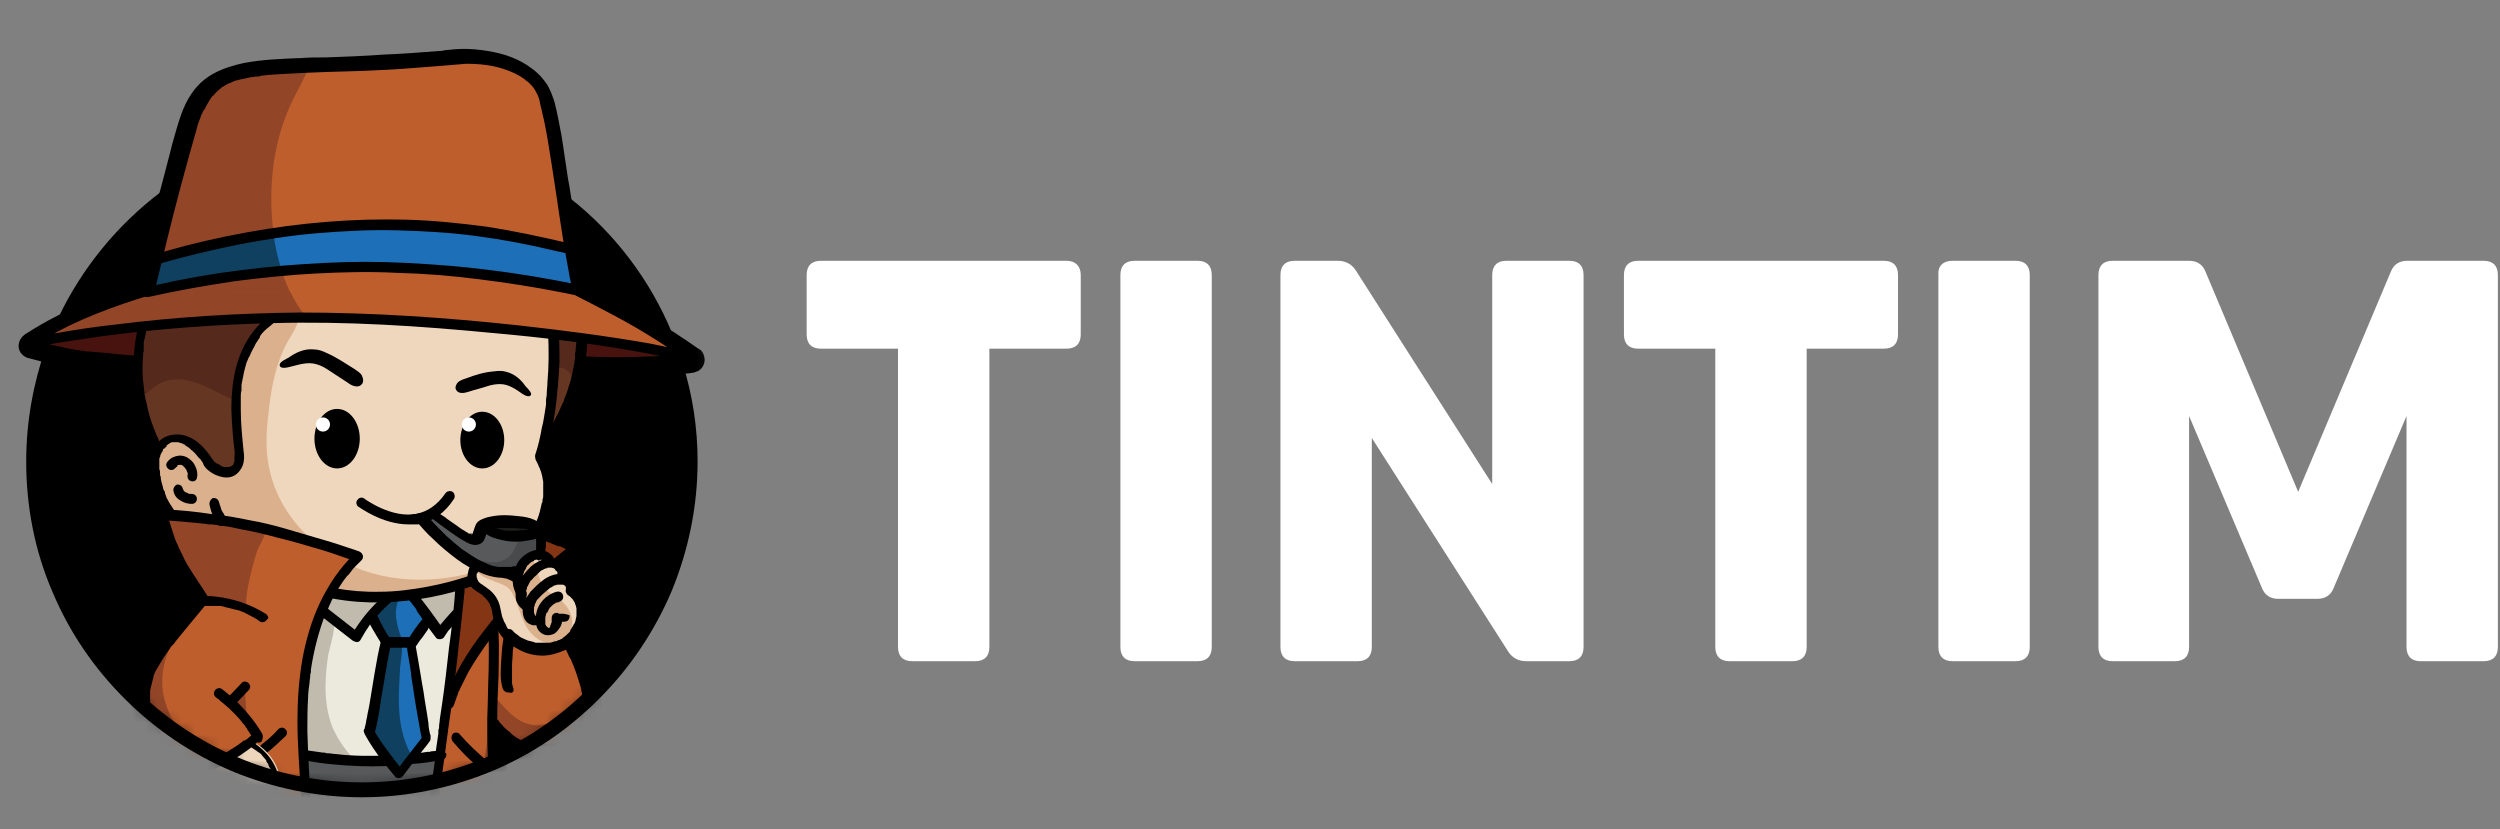 <svg width="199" height="66" viewBox="0 0 199 66" fill="none" xmlns="http://www.w3.org/2000/svg">
<rect x="0" y="0" width="199" height="66" fill="#808080" stroke="none"/>
<g clip-path="url(#clip0_1412_5)">
<path d="M54.901 37.604C55.38 23.188 44.09 11.112 29.684 10.632C15.277 10.152 3.209 21.449 2.73 35.865C2.25 50.281 13.54 62.357 27.946 62.837C42.353 63.317 54.421 52.019 54.901 37.604Z" fill="black"/>
<mask id="mask0_1412_5" style="mask-type:alpha" maskUnits="userSpaceOnUse" x="-1" y="0" width="58" height="63">
<path d="M54.908 36.723C54.908 51.164 43.239 62.841 28.807 62.841C14.375 62.841 2.706 51.164 2.706 36.723C2.706 34.523 -0.508 29.954 0.056 27.867C2.931 16.528 15.672 0 28.863 0C51.356 0 54.457 16.81 56.938 28.656C57.219 30.405 54.908 34.861 54.908 36.723Z" fill="white"/>
</mask>
<g mask="url(#mask0_1412_5)">
<path d="M37.32 80.892C36.53 80.892 35.628 80.779 34.614 80.61C33.937 80.498 33.261 80.328 32.528 80.103C31.682 79.82 31.006 79.482 30.498 79.031C29.878 78.467 29.427 77.733 29.314 76.944C29.258 76.379 29.258 75.815 29.371 75.195C29.202 74.913 29.089 74.631 29.033 74.292C28.92 73.841 28.92 73.39 28.863 72.939C28.863 72.826 28.863 72.713 28.863 72.544L28.694 70.231C28.638 70.231 28.525 70.231 28.469 70.231H28.413C28.356 70.231 28.243 70.231 28.187 70.231L27.962 72.939C27.962 72.995 27.962 73.108 27.962 73.164C27.905 73.615 27.905 74.123 27.736 74.574C27.68 74.744 27.623 74.913 27.511 75.026C27.68 75.928 27.68 76.662 27.454 77.338C27.229 78.128 26.665 78.749 25.876 79.256C25.199 79.708 24.41 79.933 23.846 80.103C23.113 80.272 22.381 80.441 21.648 80.61C20.858 80.723 20.182 80.836 19.505 80.836C19.393 80.836 19.28 80.836 19.167 80.836C18.209 80.779 17.42 80.667 16.743 80.385C15.728 79.99 15.052 79.256 14.883 78.354C14.77 77.79 14.826 77.282 15.108 76.774C15.334 76.379 15.672 76.041 15.898 75.815C16.292 75.477 16.743 75.138 17.138 74.8C17.307 74.631 17.532 74.518 17.701 74.349L18.885 73.39C18.885 73.221 18.885 73.051 18.829 72.826C18.829 72.431 18.773 72.036 18.773 71.585C18.491 71.585 18.209 71.528 17.983 71.528C16.518 71.415 15.108 71.077 13.812 70.626C13.586 70.569 13.361 70.4 13.191 70.174C13.079 70.005 13.079 69.836 13.079 69.667C13.079 69.61 13.079 69.498 13.079 69.441L14.206 61.882C13.135 61.036 12.346 60.19 11.669 59.287C11.049 58.441 10.373 57.031 10.429 55.395C10.486 54.097 11.049 52.744 12.008 51.333C12.628 50.487 13.248 49.697 13.924 48.908L14.094 48.682C14.319 48.4 14.601 48.118 14.826 47.836C14.657 47.61 14.488 47.328 14.375 47.103C13.924 46.426 13.417 45.692 13.022 44.846C12.515 43.831 12.12 42.703 11.782 41.349C11.782 41.292 11.782 41.236 11.782 41.179V41.123C11.782 40.841 11.839 40.615 12.008 40.446C11.895 40.221 11.782 39.995 11.669 39.769C11.444 39.205 11.275 38.585 11.219 37.964C11.162 37.287 11.162 36.723 11.331 36.159C11.331 36.103 11.388 36.046 11.388 35.99C11.106 35.482 10.88 34.862 10.711 34.297C10.316 33.056 10.035 31.703 9.978 30.292C9.978 30.123 9.978 29.954 9.978 29.785C9.922 29.785 9.809 29.785 9.753 29.785C8.851 29.728 8.062 29.615 7.272 29.503C6.201 29.39 5.356 29.221 4.566 29.051C3.608 28.882 2.875 28.656 2.199 28.487C1.691 28.318 1.353 27.81 1.522 27.246C1.579 27.02 1.748 26.795 1.973 26.626C2.762 26.118 3.608 25.61 4.623 25.103C6.652 24.087 8.738 23.241 10.88 22.564C11.331 20.759 11.782 18.898 12.29 16.867C12.741 15.231 13.135 13.708 13.53 12.185C13.586 11.959 13.643 11.733 13.699 11.508C13.924 10.718 14.15 9.872 14.432 9.082C14.883 7.841 15.503 6.938 16.292 6.318C17.081 5.697 18.096 5.303 19.393 5.021C20.858 4.738 22.381 4.682 23.79 4.626H23.903C24.579 4.569 25.312 4.569 25.988 4.569C27.511 4.513 29.033 4.456 30.555 4.344C32.02 4.287 33.486 4.174 34.895 4.062C35.065 4.062 35.177 4.062 35.346 4.005C35.854 3.949 36.418 3.892 36.925 3.892C37.545 3.892 38.165 3.949 38.842 4.062C40.251 4.287 41.379 4.738 42.281 5.415C42.844 5.81 43.239 6.262 43.577 6.769C43.803 7.164 43.972 7.615 44.141 8.123C44.366 9.026 44.535 9.928 44.705 10.831C44.874 11.959 45.043 13.087 45.212 14.215L45.325 14.836C45.719 17.318 46.114 19.913 46.565 22.451C46.734 22.564 46.959 22.62 47.129 22.733C47.354 22.846 47.636 22.959 47.861 23.128C50.511 24.482 53.104 26.005 55.585 27.754C55.641 27.754 55.641 27.81 55.697 27.81C55.867 27.923 55.979 28.092 56.036 28.318C56.205 28.769 55.979 29.333 55.528 29.559C55.528 29.559 55.528 29.559 55.472 29.559C55.359 29.615 55.246 29.672 55.134 29.672C55.021 29.672 54.852 29.728 54.739 29.728C54.683 29.728 54.626 29.728 54.57 29.728C54.119 29.785 53.724 29.841 53.217 29.898C52.541 29.954 51.808 30.01 51.131 30.01C50.398 30.067 49.666 30.067 48.989 30.067C48.764 30.067 48.594 30.067 48.369 30.067C47.918 30.067 47.41 30.067 46.959 30.01C46.734 30.969 46.452 31.872 46.057 32.774C45.607 33.846 44.986 34.862 44.197 35.877C44.141 36.046 44.141 36.215 44.084 36.385C44.141 36.498 44.197 36.667 44.31 36.779C44.986 38.303 44.93 40.221 44.254 41.969C44.986 42.251 45.663 42.533 46.227 42.872C46.565 43.041 46.734 43.38 46.734 43.774C46.734 44 46.678 44.339 46.283 44.62C46.227 44.677 46.114 44.733 46.114 44.733L46.057 44.79C45.945 44.903 45.776 45.015 45.663 45.072C45.719 45.185 45.776 45.354 45.832 45.467C46.17 45.749 46.396 46.087 46.508 46.482C46.847 46.764 47.072 47.159 47.241 47.61C47.58 48.513 47.523 49.641 47.016 50.6C46.903 50.882 46.734 51.108 46.508 51.39C46.79 52.01 47.016 52.574 47.241 53.251C47.467 53.928 47.636 54.549 47.749 55.113C47.918 55.903 47.918 56.58 47.805 57.2C47.58 58.554 46.678 59.739 45.381 60.359C44.648 60.697 43.803 60.923 43.013 60.923C42.45 60.923 41.886 60.81 41.322 60.641C40.984 60.528 40.646 60.359 40.307 60.133C40.307 60.641 40.364 61.149 40.42 61.656C40.42 61.826 40.477 61.995 40.477 62.164C40.477 62.277 40.477 62.333 40.533 62.446V62.615V62.672C40.589 63.067 40.646 63.349 40.702 63.687C40.815 64.364 40.984 65.041 41.153 65.662C41.266 66 41.379 66.282 41.491 66.621C41.548 66.79 41.604 66.903 41.66 67.072L41.717 67.128C41.717 67.185 41.773 67.185 41.773 67.241C41.83 67.297 41.83 67.41 41.886 67.467C42.168 68.087 42.506 68.651 42.844 69.159C43.013 69.441 43.07 69.723 42.957 70.005C42.844 70.344 42.562 70.569 42.281 70.682C41.717 70.851 41.209 71.02 40.702 71.133C39.856 71.359 38.954 71.472 38.053 71.585C38.053 72.205 38.053 72.826 37.996 73.503L40.533 75.59C40.589 75.646 40.646 75.646 40.646 75.703C40.871 75.872 41.097 76.097 41.322 76.323C41.66 76.718 41.886 77.169 41.999 77.564C42.055 78.072 41.999 78.636 41.717 79.087C41.322 79.82 40.589 80.328 39.575 80.61C38.842 80.779 38.165 80.892 37.32 80.892Z" fill="black"/>
<path d="M27.567 65.154C27.341 67.862 27.116 70.569 26.89 73.277C26.834 73.841 26.721 74.518 26.27 74.856C25.932 75.082 25.425 75.082 25.03 74.913C24.635 74.744 24.241 74.462 23.903 74.236C22.775 73.559 21.366 73.277 20.013 73.503C19.956 72.656 19.9 70.513 19.9 70.513C20.069 66.959 20.633 63.518 21.591 60.077C21.704 59.739 21.76 59.456 21.986 59.174C22.381 58.61 23.17 58.385 23.846 58.272C25.988 57.99 28.131 58.441 30.329 58.61C32.528 58.78 34.952 58.78 36.7 60.077C36.869 60.19 37.038 60.359 37.151 60.528C37.263 60.754 37.263 60.98 37.263 61.205C37.263 62.728 37.263 64.251 37.32 65.774C37.32 67.41 36.7 68.877 36.981 70.457C37.094 70.964 37.038 72.656 36.981 73.503C35.628 73.277 34.275 73.559 33.092 74.236C32.697 74.462 32.359 74.744 31.964 74.913C31.569 75.082 31.062 75.082 30.724 74.856C30.216 74.518 30.16 73.841 30.104 73.277C29.878 70.569 29.653 67.862 29.427 65.154C28.694 65.154 28.131 64.985 27.567 65.154Z" fill="#57595B"/>
<path d="M55.134 28.487C55.134 28.487 51.526 29.333 45.381 28.882C44.817 28.826 44.705 28.769 44.648 28.205C44.592 27.415 44.592 26.456 45.212 25.949C45.832 25.441 46.79 25.61 47.58 25.836C50.342 26.738 52.822 26.908 55.303 28.431C55.19 28.431 55.19 28.6 55.134 28.487Z" fill="#48130F"/>
<path d="M2.48 27.359C5.637 27.641 12.233 29.108 12.233 29.108C12.346 28.036 12.853 27.02 13.586 26.231C11.218 26.005 8.794 26.4 6.427 26.908C4.961 27.246 3.382 26.287 2.368 27.415C2.48 27.415 2.424 27.472 2.48 27.359Z" fill="#48130F"/>
<path d="M55.021 28.092C54.852 28.092 54.739 28.149 54.57 28.149H54.514C54.457 28.149 54.626 28.149 54.57 28.149C54.514 28.149 54.457 28.149 54.457 28.149C54.344 28.149 54.288 28.149 54.175 28.205C53.95 28.205 53.668 28.262 53.443 28.262C52.766 28.318 52.146 28.374 51.469 28.374C50.568 28.431 49.666 28.431 48.82 28.431C47.749 28.431 46.678 28.374 45.55 28.318C45.381 28.318 45.268 28.318 45.099 28.262C44.874 28.262 44.705 28.431 44.705 28.656C44.705 28.882 44.874 29.051 45.099 29.051C46.227 29.108 47.298 29.164 48.425 29.164C49.327 29.164 50.229 29.164 51.188 29.108C51.864 29.051 52.597 29.051 53.273 28.995C53.724 28.938 54.175 28.882 54.626 28.826C54.852 28.826 55.077 28.769 55.246 28.713C55.472 28.656 55.585 28.431 55.528 28.205C55.416 28.149 55.246 28.092 55.021 28.092Z" fill="black"/>
<path d="M12.571 28.431C12.346 28.431 12.12 28.431 11.895 28.374C11.331 28.318 10.711 28.318 10.147 28.262C9.358 28.205 8.569 28.092 7.723 28.036C7.498 28.036 7.272 27.98 7.103 27.98H7.047C7.047 27.98 7.159 27.98 7.103 27.98H7.047C6.99 27.98 6.934 27.98 6.878 27.98C6.765 27.98 6.652 27.923 6.539 27.923C6.088 27.867 5.694 27.81 5.243 27.698C4.454 27.528 3.664 27.359 2.931 27.133C2.819 27.133 2.762 27.077 2.65 27.077C2.424 27.021 2.199 27.133 2.142 27.359C2.086 27.585 2.199 27.754 2.424 27.867C3.157 28.092 3.946 28.262 4.735 28.431C5.637 28.6 6.539 28.713 7.441 28.826C8.287 28.939 9.076 28.995 9.922 29.108C10.542 29.164 11.162 29.221 11.782 29.277C12.064 29.277 12.346 29.333 12.628 29.333C12.853 29.333 13.022 29.164 13.022 28.939C12.91 28.6 12.797 28.431 12.571 28.431Z" fill="black"/>
<path d="M38.842 53.646C38.504 49.359 39.406 49.133 39.406 49.133C41.153 50.713 43.633 51.728 45.212 51.108C45.212 51.108 46.96 54.549 46.791 56.523C46.565 59.287 43.013 60.585 40.815 59.174C39.518 58.441 38.842 57.144 38.842 57.144C38.842 57.144 38.955 54.831 38.842 53.646Z" fill="#BF5E2D"/>
<path d="M42.111 57.651C41.266 57.426 40.646 56.861 40.082 56.241C39.8 55.959 39.575 55.508 39.124 55.62C39.011 55.62 38.955 55.677 38.842 55.733C38.842 56.523 38.785 57.144 38.785 57.144C38.785 57.144 39.518 58.385 40.758 59.174C42.957 60.585 46.565 59.287 46.734 56.523C46.791 56.072 46.678 55.564 46.565 55C46.227 55.508 45.889 55.959 45.438 56.41C44.648 57.313 43.352 57.99 42.111 57.651Z" fill="#924527"/>
<path d="M24.354 60.133C27.905 60.81 31.739 60.697 35.29 60.133C35.91 58.554 36.643 57.031 37.263 55.451C37.827 53.928 38.447 52.405 38.56 50.769C38.729 49.133 38.391 47.441 37.376 46.2C36.53 45.185 35.234 44.564 33.993 44.226C32.697 43.887 31.344 43.831 30.047 43.774C29.033 43.718 27.962 43.605 26.947 43.831C25.481 44.169 24.241 45.185 23.395 46.482C22.606 47.779 22.211 49.246 22.155 50.769C21.986 54.041 23.113 57.256 24.241 60.359C24.241 60.19 24.297 60.246 24.354 60.133Z" fill="#ECEADD"/>
<path d="M28.243 50.769C29.089 49.528 30.047 48.4 31.175 47.441C30.216 47.554 29.258 47.61 28.243 47.554C27.511 47.497 26.778 47.441 26.214 46.99C25.876 47.554 25.537 48.118 25.312 48.739C25.706 48.682 28.413 50.544 28.243 50.769Z" fill="#C0BBAD"/>
<path d="M35.121 50.318C35.459 49.923 35.854 49.472 36.192 49.077C36.248 49.02 36.305 48.908 36.361 48.851C36.417 48.739 36.417 48.682 36.417 48.569C36.474 47.892 36.53 47.215 36.587 46.482C36.587 46.482 34.726 46.764 34.557 46.821C34.163 46.877 32.979 46.99 32.81 47.441C32.697 47.892 33.542 48.513 33.824 48.795C34.275 49.246 34.726 49.754 35.121 50.318Z" fill="#C0BBAD"/>
<path d="M28.074 60.303C27.454 59.682 26.947 58.892 26.552 58.103C25.763 56.297 25.819 54.21 26.101 52.292C26.327 50.882 27.511 48.456 25.199 48.287C24.466 48.231 23.79 48.513 23.17 48.908C22.831 49.133 22.493 49.359 22.211 49.585C22.155 49.98 22.099 50.374 22.099 50.769C21.93 54.041 23.057 57.256 24.184 60.359C24.241 60.246 24.241 60.303 24.297 60.133C25.594 60.359 26.947 60.528 28.3 60.585C28.243 60.472 28.131 60.415 28.074 60.303Z" fill="#C0BBAD"/>
<path d="M29.596 49.133C29.878 49.641 30.104 50.092 30.386 50.6C30.611 50.995 30.611 51.164 31.006 51.164C33.542 51.221 32.302 51.333 34.106 49.303C33.712 48.626 32.922 47.667 32.922 47.667L30.724 47.61C30.442 47.892 29.878 48.626 29.596 49.133C29.596 49.19 29.653 49.077 29.596 49.133Z" fill="#1D70B7"/>
<path d="M29.596 49.133C29.822 49.641 30.104 50.092 30.386 50.6C30.611 50.995 30.611 51.164 31.006 51.164C31.513 51.164 31.908 51.221 32.133 51.221C32.133 51.221 31.288 49.415 31.569 48.287C31.626 48.062 31.682 47.836 31.626 47.667L30.611 47.61C30.442 47.892 29.878 48.626 29.596 49.133Z" fill="#0F4060"/>
<path d="M46.283 26.738C46.17 29.954 45.268 32.831 43.239 35.313C44.028 32.436 44.028 29.333 43.859 26.344C44.705 26.344 45.494 26.456 46.283 26.738Z" fill="#653622"/>
<path d="M43.859 26.344C43.915 27.359 43.972 28.431 43.972 29.503C44.254 29.333 44.592 29.221 44.874 29.333C45.099 29.446 45.268 29.615 45.437 29.785C45.55 29.898 45.719 30.01 45.888 30.123C46.17 29.051 46.283 27.923 46.339 26.738C45.494 26.456 44.705 26.344 43.859 26.344Z" fill="#552A1D"/>
<path d="M36.643 46.821C35.967 55.056 34.67 62.333 33.768 70.231C37.319 70.851 39.687 70.344 41.886 69.61C39.236 64.308 38.391 56.974 40.364 49.867C40.815 48.287 39.405 47.836 38.052 47.892C37.489 47.892 37.432 46.99 36.925 46.764C36.868 46.764 36.587 46.764 36.643 46.821Z" fill="#BF5E2D"/>
<path d="M36.869 70.513C38.785 70.513 40.364 70.118 41.886 69.61C40.195 66.226 39.236 62.051 39.293 57.595C39.18 57.538 39.124 57.482 39.011 57.538C38.842 57.651 38.785 58.667 38.785 58.892C37.602 67.579 39.8 67.918 38.842 69.103C38.222 69.779 37.602 70.231 36.869 70.513Z" fill="#924527"/>
<path d="M35.967 55.733C37.432 51.164 41.773 46.651 45.55 43.718C45.099 43.267 44.084 42.815 43.352 42.759C41.999 43.267 40.758 44.113 39.405 44.677C38.954 44.903 38.503 45.072 37.996 45.297C37.601 45.467 37.207 45.636 36.812 45.862C36.756 45.862 36.699 45.918 36.699 45.918C36.643 45.974 36.643 46.031 36.643 46.087C36.474 49.303 36.248 52.574 35.967 55.733Z" fill="#843514"/>
<path d="M17.307 41.913C19.224 44.339 22.38 46.256 25.819 47.046C29.258 47.836 32.81 47.61 36.192 46.651C38.447 46.031 40.702 45.072 42.224 43.21C43.746 41.349 44.31 38.472 43.013 36.441C42.957 36.385 42.957 36.328 43.013 36.272C43.859 33.113 44.254 29.841 44.084 26.626C44.028 25.723 42.788 25.272 41.998 24.933C34.444 21.662 33.317 22 26.157 22.226C24.41 22.282 22.662 22.282 21.084 22.959C18.829 23.918 17.081 26.231 16.63 28.262C15.954 31.082 17.307 34.241 16.856 37.062C16.461 36.385 15.954 35.764 15.334 35.313C14.657 34.918 13.755 34.805 13.135 35.2C11.669 36.215 12.346 39.544 14.093 41.292C15.841 43.041 17.419 42.195 17.645 41.292" fill="#EFD7BD"/>
<path d="M28.92 45.41C25.199 44.113 22.042 40.898 21.366 36.949C21.14 35.651 21.197 34.297 21.366 32.944C21.591 30.8 21.986 28.6 23.17 26.738C24.128 25.215 24.241 23.523 23.621 22.338C22.719 22.451 21.817 22.564 20.971 22.959C18.716 23.918 16.969 26.231 16.518 28.262C15.841 31.082 17.194 34.241 16.743 37.062C16.349 36.385 15.841 35.764 15.221 35.313C14.544 34.918 13.643 34.805 13.022 35.2C11.557 36.215 12.233 39.544 13.981 41.292C15.334 42.646 16.63 42.421 17.194 41.856C19.111 44.282 22.268 46.2 25.707 46.99C29.145 47.779 32.697 47.554 36.079 46.595C37.545 46.2 39.067 45.636 40.364 44.733C40.364 44.677 40.42 44.621 40.42 44.564C36.869 46.2 32.697 46.708 28.92 45.41Z" fill="#DBB08D"/>
<path d="M11.331 26.4C10.655 29.39 11.049 33.056 12.571 35.764C12.571 35.369 12.853 35.087 13.191 34.974C13.53 34.861 13.924 34.861 14.263 34.974C14.601 35.087 14.939 35.313 15.221 35.482C15.559 35.708 15.897 35.99 16.236 36.272C16.348 36.328 16.461 36.497 16.461 36.61C16.799 37.062 17.25 37.344 17.532 37.513C18.209 37.851 18.885 37.569 19.054 36.723C19.224 35.877 18.491 33.113 18.942 30.236C19.224 28.431 20.069 26.626 21.535 25.497C18.829 25.554 16.067 25.61 13.361 25.949C12.741 26.005 12.008 26.174 11.331 26.4Z" fill="#653622"/>
<path d="M11.331 26.4C10.993 28.036 10.937 29.841 11.218 31.646C11.275 31.59 11.331 31.59 11.388 31.533C11.839 31.195 12.233 30.8 12.741 30.518C14.037 29.841 15.616 30.349 16.912 31.026C17.532 31.364 18.209 31.703 18.885 31.872C18.885 31.364 18.942 30.856 19.054 30.349C19.336 28.544 20.182 26.738 21.648 25.61C18.942 25.667 16.179 25.723 13.473 26.061C12.741 26.005 12.008 26.174 11.331 26.4Z" fill="#552A1D"/>
<path d="M10.937 26.287C10.655 27.528 10.598 28.826 10.655 30.123C10.711 31.421 10.937 32.718 11.331 33.959C11.557 34.636 11.838 35.313 12.177 35.933C12.29 36.102 12.515 36.215 12.741 36.102C12.91 35.99 12.966 35.764 12.91 35.538C12.741 35.256 12.628 35.031 12.515 34.749C12.515 34.692 12.459 34.692 12.459 34.636C12.459 34.636 12.402 34.523 12.459 34.58C12.402 34.523 12.402 34.467 12.346 34.354C12.29 34.185 12.233 34.072 12.177 33.903C11.951 33.338 11.782 32.718 11.669 32.097C11.613 31.928 11.613 31.815 11.557 31.646C11.557 31.59 11.557 31.477 11.5 31.421C11.5 31.364 11.5 31.364 11.5 31.308V31.251C11.5 31.195 11.5 31.308 11.5 31.251C11.444 30.913 11.444 30.631 11.387 30.292C11.331 29.672 11.331 29.051 11.387 28.431C11.387 28.262 11.387 28.092 11.444 27.923C11.444 27.81 11.444 27.754 11.444 27.641C11.444 27.585 11.444 27.528 11.444 27.528V27.472C11.444 27.472 11.444 27.359 11.444 27.415C11.444 27.472 11.444 27.415 11.444 27.415V27.359C11.444 27.302 11.444 27.302 11.444 27.246C11.444 27.19 11.444 27.077 11.5 27.02C11.557 26.851 11.557 26.682 11.613 26.513C11.669 26.287 11.557 26.061 11.331 26.005C11.218 25.949 10.993 26.061 10.937 26.287Z" fill="black"/>
<path d="M17.138 36.892C16.518 35.933 15.785 34.918 14.601 34.636C14.037 34.523 13.417 34.58 12.91 34.918C12.459 35.256 12.177 35.708 12.008 36.215C11.895 36.723 11.895 37.231 11.951 37.795C12.008 38.359 12.177 38.923 12.346 39.431C12.797 40.503 13.473 41.518 14.432 42.195C14.883 42.533 15.503 42.759 16.067 42.815C16.63 42.815 17.194 42.646 17.589 42.251C17.701 42.139 17.758 42.082 17.814 41.969C17.927 41.8 17.871 41.518 17.645 41.405C17.476 41.292 17.194 41.349 17.081 41.574C17.081 41.574 17.081 41.631 17.025 41.631C17.025 41.631 16.969 41.744 17.025 41.687C17.081 41.631 17.025 41.687 17.025 41.687L16.969 41.744L16.912 41.8C16.912 41.8 16.799 41.856 16.856 41.8C16.912 41.744 16.856 41.8 16.856 41.8L16.799 41.856C16.743 41.856 16.687 41.913 16.687 41.913C16.687 41.913 16.687 41.913 16.63 41.913C16.63 41.913 16.687 41.856 16.687 41.913C16.687 41.913 16.63 41.913 16.63 41.969C16.574 41.969 16.518 42.026 16.461 42.026H16.405C16.405 42.026 16.405 42.026 16.349 42.026C16.292 42.026 16.349 42.026 16.349 42.026C16.292 42.026 16.236 42.026 16.179 42.026C16.123 42.026 16.067 42.026 16.01 42.026C15.954 42.026 15.954 42.026 15.898 42.026C15.841 42.026 15.954 42.026 15.954 42.026H15.898C15.841 42.026 15.785 42.026 15.728 41.969C15.672 41.969 15.616 41.913 15.559 41.913C15.559 41.913 15.503 41.913 15.503 41.856H15.447C15.447 41.856 15.503 41.913 15.447 41.856C15.334 41.8 15.221 41.744 15.108 41.687C15.052 41.631 14.995 41.631 14.939 41.574L14.883 41.518C14.883 41.518 14.883 41.518 14.826 41.518C14.77 41.462 14.826 41.518 14.826 41.518C14.77 41.518 14.714 41.462 14.657 41.405C14.601 41.349 14.544 41.292 14.488 41.292C14.319 41.123 14.15 40.954 13.981 40.728L13.924 40.672L13.868 40.615C13.924 40.672 13.868 40.559 13.812 40.559C13.812 40.503 13.755 40.503 13.755 40.446C13.699 40.333 13.586 40.221 13.53 40.108C13.417 39.882 13.248 39.656 13.192 39.431C13.192 39.374 13.135 39.318 13.135 39.262V39.205C13.135 39.205 13.135 39.262 13.135 39.205C13.135 39.149 13.135 39.149 13.079 39.092C13.022 38.98 12.966 38.867 12.966 38.754C12.91 38.528 12.797 38.246 12.797 38.02C12.797 37.964 12.797 37.908 12.741 37.851C12.741 37.795 12.741 37.795 12.741 37.739V37.682C12.741 37.626 12.741 37.739 12.741 37.682C12.741 37.569 12.741 37.456 12.684 37.344C12.684 37.118 12.684 36.892 12.684 36.667C12.684 36.667 12.684 36.667 12.684 36.61C12.684 36.61 12.684 36.723 12.684 36.667C12.684 36.61 12.684 36.61 12.684 36.554C12.684 36.498 12.684 36.441 12.741 36.385C12.741 36.272 12.797 36.159 12.853 36.046C12.853 35.99 12.91 35.933 12.853 36.046C12.853 36.046 12.853 35.99 12.91 35.99C12.91 35.933 12.966 35.877 12.966 35.821C12.966 35.764 13.022 35.708 13.079 35.708C13.135 35.651 13.022 35.764 13.079 35.708L13.135 35.651C13.192 35.595 13.192 35.595 13.248 35.538L13.304 35.482C13.304 35.482 13.248 35.538 13.248 35.482C13.248 35.482 13.248 35.482 13.304 35.426C13.361 35.369 13.417 35.369 13.473 35.313C13.473 35.313 13.53 35.313 13.53 35.256C13.53 35.256 13.586 35.256 13.53 35.256C13.473 35.256 13.53 35.256 13.53 35.256C13.586 35.256 13.643 35.2 13.699 35.2H13.755C13.812 35.2 13.868 35.2 13.755 35.2C13.868 35.2 13.981 35.2 14.094 35.2H14.15C14.15 35.2 14.15 35.2 14.206 35.2C14.263 35.2 14.15 35.2 14.15 35.2C14.206 35.2 14.263 35.2 14.319 35.256C14.375 35.256 14.432 35.256 14.488 35.313H14.544C14.601 35.313 14.601 35.369 14.657 35.369C14.657 35.369 14.601 35.313 14.601 35.369C14.601 35.369 14.601 35.369 14.657 35.369C14.657 35.369 14.714 35.369 14.714 35.426C14.77 35.482 14.826 35.482 14.883 35.538C14.939 35.595 14.995 35.595 15.052 35.651L15.108 35.708C15.165 35.764 15.108 35.708 15.108 35.708C15.108 35.708 15.165 35.708 15.165 35.764C15.39 35.933 15.559 36.103 15.728 36.328C15.785 36.385 15.785 36.441 15.841 36.441C15.841 36.441 15.841 36.498 15.898 36.498C15.898 36.498 15.841 36.441 15.898 36.498L15.954 36.554C16.01 36.667 16.123 36.779 16.179 36.892C16.236 37.005 16.349 37.118 16.405 37.231C16.518 37.4 16.743 37.513 16.969 37.4C17.194 37.287 17.25 37.062 17.138 36.892Z" fill="black"/>
<path d="M21.309 25.215C20.407 25.949 19.674 26.908 19.224 27.98C18.716 29.164 18.491 30.462 18.434 31.759C18.378 32.944 18.491 34.128 18.603 35.313C18.66 35.708 18.716 36.102 18.66 36.497C18.66 36.554 18.66 36.61 18.66 36.667C18.66 36.723 18.66 36.554 18.66 36.61V36.667C18.66 36.723 18.66 36.779 18.603 36.836V36.892C18.603 36.892 18.66 36.779 18.603 36.836C18.603 36.836 18.603 36.836 18.603 36.892C18.603 36.949 18.547 37.005 18.547 37.005C18.491 37.062 18.603 36.949 18.603 36.949C18.603 36.949 18.603 37.005 18.547 37.005L18.491 37.062C18.491 37.062 18.434 37.118 18.491 37.062C18.547 37.005 18.491 37.062 18.491 37.062C18.491 37.062 18.434 37.062 18.434 37.118H18.378C18.322 37.174 18.491 37.062 18.378 37.118C18.322 37.118 18.322 37.118 18.265 37.174H18.209C18.096 37.174 18.265 37.174 18.209 37.174C18.152 37.174 18.04 37.174 17.983 37.174H17.927C17.983 37.174 18.04 37.174 17.983 37.174C17.927 37.174 17.927 37.174 17.87 37.174C17.758 37.174 17.701 37.118 17.645 37.118C17.589 37.118 17.701 37.174 17.645 37.118C17.645 37.118 17.589 37.118 17.589 37.062C17.532 37.062 17.532 37.005 17.476 37.005C17.419 36.949 17.307 36.892 17.25 36.892C17.194 36.836 17.307 36.949 17.25 36.892C17.25 36.892 17.194 36.892 17.194 36.836C17.138 36.836 17.138 36.779 17.081 36.779L17.025 36.723L16.969 36.667C16.969 36.667 17.025 36.779 16.969 36.667C16.856 36.497 16.63 36.385 16.405 36.497C16.236 36.61 16.123 36.836 16.236 37.062C16.461 37.4 16.799 37.626 17.138 37.795C17.532 37.964 17.983 38.077 18.378 37.964C18.829 37.851 19.167 37.456 19.336 37.005C19.449 36.667 19.449 36.272 19.393 35.933C19.28 34.805 19.167 33.733 19.167 32.605C19.167 32.267 19.167 31.928 19.167 31.59C19.167 31.421 19.167 31.251 19.224 31.082C19.224 30.969 19.224 30.913 19.224 30.8C19.224 30.744 19.224 30.744 19.224 30.687V30.631C19.224 30.687 19.224 30.631 19.224 30.631C19.336 30.01 19.449 29.446 19.618 28.882C19.674 28.769 19.731 28.6 19.787 28.487C19.787 28.431 19.844 28.431 19.844 28.374C19.844 28.374 19.787 28.431 19.844 28.431V28.374C19.9 28.318 19.9 28.262 19.956 28.149C20.069 27.867 20.238 27.641 20.351 27.359C20.407 27.246 20.52 27.133 20.576 27.02C20.633 26.964 20.633 26.908 20.689 26.851C20.746 26.795 20.633 26.908 20.689 26.851C20.689 26.851 20.689 26.851 20.689 26.795C20.689 26.738 20.746 26.738 20.746 26.682C20.915 26.456 21.14 26.231 21.366 26.061C21.479 25.949 21.591 25.892 21.704 25.779C21.76 25.723 21.817 25.61 21.817 25.497C21.817 25.385 21.76 25.272 21.704 25.215C21.648 25.159 21.535 25.102 21.422 25.102C21.479 25.102 21.422 25.159 21.309 25.215Z" fill="black"/>
<path d="M43.633 26.626C43.69 27.867 43.69 29.164 43.577 30.405C43.577 30.744 43.521 31.026 43.521 31.364C43.521 31.533 43.464 31.703 43.464 31.816C43.464 31.872 43.464 31.985 43.464 32.041C43.464 32.097 43.464 32.097 43.464 32.154V32.21C43.464 32.267 43.464 32.154 43.464 32.21C43.352 32.831 43.295 33.451 43.126 34.072C43.013 34.749 42.844 35.482 42.619 36.159C42.562 36.385 42.675 36.61 42.901 36.667C43.126 36.723 43.352 36.61 43.408 36.385C43.746 35.144 44.028 33.903 44.197 32.662C44.366 31.364 44.479 30.067 44.535 28.769C44.535 28.036 44.535 27.359 44.479 26.626C44.479 26.4 44.31 26.231 44.084 26.231C43.803 26.287 43.633 26.456 43.633 26.626Z" fill="black"/>
<path d="M42.675 36.667C42.731 36.779 42.788 36.892 42.844 37.005C42.844 37.062 42.901 37.118 42.901 37.174C42.901 37.174 42.901 37.231 42.957 37.231C42.957 37.231 43.013 37.344 42.957 37.287C43.07 37.513 43.126 37.739 43.182 38.02C43.182 38.133 43.239 38.246 43.239 38.359C43.239 38.415 43.239 38.415 43.239 38.472C43.239 38.472 43.239 38.415 43.239 38.472C43.239 38.528 43.239 38.641 43.239 38.697C43.239 38.923 43.239 39.205 43.239 39.431C43.239 39.544 43.239 39.656 43.182 39.769V39.826C43.182 39.713 43.182 39.882 43.182 39.882C43.182 39.938 43.182 39.995 43.126 40.051C43.07 40.277 43.013 40.559 42.957 40.785C42.901 40.897 42.901 41.01 42.844 41.123C42.844 41.179 42.788 41.236 42.788 41.292C42.788 41.349 42.731 41.349 42.731 41.405C42.731 41.349 42.731 41.462 42.731 41.462C42.619 41.687 42.506 41.913 42.393 42.139C42.28 42.364 42.111 42.533 41.999 42.759C41.999 42.759 41.942 42.815 41.999 42.759L41.942 42.815C41.886 42.872 41.886 42.928 41.829 42.985C41.717 43.097 41.66 43.21 41.548 43.323C41.378 43.549 41.153 43.718 40.928 43.887C40.702 44.056 40.589 44.169 40.307 44.339C39.856 44.677 39.405 44.903 38.898 45.185C38.391 45.41 37.996 45.58 37.432 45.805C36.305 46.2 35.177 46.482 33.993 46.708C32.753 46.933 31.513 47.103 30.216 47.103C27.792 47.159 25.425 46.708 23.17 45.805C23.057 45.749 23 45.749 22.831 45.692C22.719 45.636 22.55 45.58 22.437 45.523C22.211 45.41 21.929 45.297 21.704 45.128C21.253 44.846 20.746 44.564 20.295 44.282C19.844 43.944 19.505 43.718 19.054 43.323C18.66 42.985 18.322 42.646 17.927 42.251C17.758 42.082 17.589 41.856 17.476 41.687C17.363 41.518 17.025 41.574 16.912 41.687C16.743 41.856 16.799 42.082 16.912 42.251C18.265 44 20.125 45.354 22.155 46.256C24.41 47.328 26.947 47.892 29.427 47.949C32.02 48.005 34.614 47.61 37.094 46.821C39.236 46.144 41.378 45.015 42.731 43.097C43.972 41.349 44.423 38.98 43.577 36.949C43.464 36.723 43.352 36.497 43.239 36.272C43.126 36.103 42.901 36.046 42.675 36.103C42.619 36.215 42.562 36.497 42.675 36.667Z" fill="black"/>
<path d="M16.123 47.667C16.123 47.667 13.586 44.339 12.91 41.01C12.91 41.01 15.503 41.179 16.123 41.292C20.971 42.139 22.888 42.477 28.3 44.395C25.086 47.441 24.241 52.179 24.184 56.636C24.128 61.092 24.805 65.549 24.466 69.949C22.55 70.513 16.856 70.964 14.206 69.61C14.601 66.903 15.221 62.615 15.616 59.908C16.179 55.903 16.292 50.149 16.123 47.667Z" fill="#BF5E2D"/>
<path d="M18.434 69.103C18.265 68.313 18.322 67.41 18.773 66.733C19.28 65.944 20.182 65.549 20.802 64.928C21.366 64.364 21.76 63.631 21.93 62.841C22.042 62.164 21.253 61.657 20.802 61.205C19.956 60.303 19.505 56.467 19.505 54.718C19.505 54.718 16.405 58.836 15.728 59.005C15.672 59.344 15.672 59.626 15.616 59.964C15.221 62.672 14.601 66.959 14.206 69.667C15.39 70.287 17.25 70.513 19.055 70.513C18.773 70.005 18.547 69.554 18.434 69.103Z" fill="#924527"/>
<path d="M12.853 41.01C13.586 44.339 16.067 47.667 16.067 47.667C16.067 47.723 16.067 47.779 16.067 47.836C16.123 47.836 16.123 47.836 16.179 47.836C17.42 47.892 18.603 48.739 19.844 48.569C19.054 48.682 20.351 43.944 20.576 43.605C20.802 43.154 21.027 42.759 21.14 42.308C19.674 41.969 18.096 41.687 16.067 41.349C15.447 41.179 12.853 41.01 12.853 41.01Z" fill="#924527"/>
<path d="M45.888 26.738C45.888 27.02 45.888 27.359 45.832 27.641C45.832 27.81 45.832 27.923 45.776 28.092C45.776 28.149 45.776 28.262 45.776 28.318C45.776 28.374 45.776 28.374 45.776 28.431C45.776 28.487 45.776 28.374 45.776 28.374C45.776 28.431 45.776 28.431 45.776 28.487C45.719 29.051 45.55 29.672 45.437 30.236C45.268 30.8 45.099 31.364 44.874 31.872C44.874 31.872 44.817 31.928 44.874 31.872C44.874 31.872 44.874 31.872 44.874 31.928C44.874 31.985 44.874 31.985 44.817 32.041C44.761 32.097 44.761 32.21 44.705 32.267C44.648 32.38 44.592 32.549 44.535 32.662C44.423 32.944 44.254 33.169 44.141 33.451C43.972 33.733 43.803 34.015 43.577 34.297C43.464 34.41 43.408 34.58 43.295 34.692C43.295 34.692 43.295 34.749 43.239 34.749C43.239 34.749 43.182 34.805 43.239 34.805C43.295 34.749 43.239 34.805 43.239 34.805L43.182 34.862C43.126 34.918 43.07 34.974 43.013 35.087C42.901 35.256 42.844 35.482 43.013 35.651C43.182 35.764 43.408 35.821 43.577 35.651C44.366 34.692 45.043 33.62 45.55 32.492C46.057 31.364 46.396 30.18 46.565 28.995C46.678 28.262 46.734 27.528 46.79 26.851C46.79 26.626 46.621 26.456 46.396 26.456C46.114 26.344 45.945 26.513 45.888 26.738Z" fill="black"/>
<path d="M40.364 29.615C40.026 29.503 39.687 29.503 39.349 29.559C38.56 29.615 37.827 29.841 37.094 30.123C36.869 30.18 36.643 30.292 36.474 30.405C36.305 30.574 36.192 30.857 36.305 31.026C36.474 31.364 36.925 31.308 37.263 31.195C37.771 31.026 38.278 30.913 38.785 30.744C39.124 30.631 39.462 30.574 39.8 30.574C40.477 30.574 41.04 30.969 41.604 31.364C41.773 31.477 42.224 31.703 42.281 31.364C42.281 31.195 41.942 30.857 41.83 30.744C41.491 30.236 40.984 29.785 40.364 29.615Z" fill="black"/>
<path d="M24.917 27.81C25.312 27.81 25.65 27.923 25.988 28.092C26.778 28.431 27.511 28.939 28.243 29.39C28.469 29.559 28.694 29.672 28.807 29.897C28.92 30.123 28.976 30.462 28.751 30.631C28.469 30.913 27.962 30.687 27.68 30.462C27.172 30.123 26.721 29.841 26.214 29.503C25.876 29.277 25.594 29.108 25.199 28.995C24.466 28.769 23.733 29.051 23.001 29.221C22.775 29.277 22.211 29.39 22.268 28.995C22.324 28.769 22.831 28.544 22.944 28.487C23.564 28.036 24.241 27.754 24.917 27.81Z" fill="black"/>
<path d="M26.834 37.287C27.83 37.287 28.638 36.226 28.638 34.918C28.638 33.609 27.83 32.549 26.834 32.549C25.838 32.549 25.03 33.609 25.03 34.918C25.03 36.226 25.838 37.287 26.834 37.287Z" fill="black"/>
<path d="M25.707 34.354C26.018 34.354 26.27 34.101 26.27 33.79C26.27 33.478 26.018 33.226 25.707 33.226C25.395 33.226 25.143 33.478 25.143 33.79C25.143 34.101 25.395 34.354 25.707 34.354Z" fill="white"/>
<path d="M38.391 37.287C39.356 37.287 40.138 36.277 40.138 35.031C40.138 33.785 39.356 32.774 38.391 32.774C37.425 32.774 36.643 33.785 36.643 35.031C36.643 36.277 37.425 37.287 38.391 37.287Z" fill="black"/>
<path d="M37.32 34.354C37.631 34.354 37.883 34.101 37.883 33.79C37.883 33.478 37.631 33.226 37.32 33.226C37.008 33.226 36.756 33.478 36.756 33.79C36.756 34.101 37.008 34.354 37.32 34.354Z" fill="white"/>
<path d="M43.07 42.985C43.352 43.041 43.633 43.154 43.915 43.267C44.028 43.323 44.197 43.38 44.31 43.436C44.366 43.436 44.423 43.492 44.535 43.492C44.423 43.436 44.535 43.492 44.592 43.492C44.648 43.492 44.648 43.549 44.705 43.549C44.986 43.662 45.268 43.831 45.55 44C45.55 43.774 45.55 43.549 45.55 43.323C44.705 43.944 43.915 44.621 43.182 45.297C42.393 46.031 41.604 46.764 40.815 47.554C40.025 48.344 39.293 49.19 38.616 50.092C37.94 50.938 37.319 51.841 36.756 52.8C36.248 53.703 35.797 54.605 35.459 55.564C35.403 55.677 35.403 55.79 35.346 55.903C35.29 56.128 35.403 56.354 35.628 56.41C35.854 56.467 36.023 56.354 36.136 56.128C36.192 55.903 36.305 55.677 36.361 55.451C36.417 55.339 36.474 55.226 36.474 55.113C36.474 55.113 36.474 55.113 36.474 55.056C36.474 55 36.474 55.113 36.474 55.113C36.474 55.056 36.474 55.056 36.53 55.056C36.53 55 36.587 54.944 36.587 54.887C36.812 54.436 37.038 53.985 37.263 53.533C37.77 52.631 38.391 51.728 39.011 50.882C39.067 50.826 39.067 50.769 39.123 50.713C39.067 50.769 39.123 50.713 39.123 50.713C39.123 50.657 39.18 50.657 39.18 50.6C39.293 50.487 39.349 50.374 39.462 50.262C39.631 50.036 39.8 49.867 39.969 49.641C40.307 49.246 40.702 48.795 41.096 48.4C41.829 47.61 42.619 46.821 43.408 46.087C44.141 45.41 44.93 44.733 45.719 44.169L45.776 44.113C45.832 44.113 45.719 44.113 45.719 44.113L45.776 44.056C45.832 44 45.888 44 45.888 43.944C46.001 43.831 46.057 43.774 46.057 43.605C46.057 43.492 46.001 43.323 45.888 43.267C45.156 42.815 44.31 42.533 43.464 42.251C43.408 42.251 43.352 42.195 43.295 42.195C43.07 42.139 42.844 42.251 42.788 42.477C42.731 42.759 42.844 42.928 43.07 42.985Z" fill="black"/>
<path d="M36.248 46.821C36.136 48.4 35.967 49.98 35.741 51.559C35.572 53.082 35.403 54.605 35.177 56.128C35.121 56.523 35.065 56.861 35.008 57.256C35.008 57.426 34.952 57.651 34.952 57.821C34.952 57.933 34.952 57.99 34.895 58.103C34.895 58.159 34.895 58.159 34.895 58.215C34.895 58.215 34.895 58.159 34.895 58.215C34.895 58.272 34.895 58.328 34.895 58.385C34.783 59.118 34.67 59.851 34.614 60.585C34.388 62.108 34.219 63.631 33.993 65.154C33.768 66.677 33.599 68.256 33.43 69.779C33.43 69.949 33.373 70.174 33.373 70.344C33.373 70.513 33.486 70.682 33.655 70.739C34.895 70.964 36.136 71.077 37.432 71.02C38.447 70.964 39.518 70.851 40.477 70.569C40.984 70.456 41.491 70.287 41.999 70.118C42.224 70.061 42.393 69.779 42.224 69.554C41.83 68.99 41.491 68.369 41.209 67.749C41.153 67.692 41.153 67.579 41.097 67.523C41.097 67.467 41.04 67.467 41.04 67.41V67.354C40.984 67.241 41.097 67.41 41.04 67.354C40.984 67.185 40.928 67.015 40.871 66.846C40.758 66.508 40.646 66.169 40.533 65.887C40.307 65.21 40.195 64.533 40.026 63.856C39.969 63.518 39.913 63.123 39.856 62.785C39.856 62.897 39.856 62.728 39.856 62.728C39.856 62.672 39.856 62.615 39.856 62.615C39.856 62.503 39.856 62.446 39.8 62.333C39.8 62.164 39.744 61.995 39.744 61.826C39.631 60.415 39.575 59.005 39.575 57.595C39.575 56.297 39.631 55 39.687 53.703C39.687 52.631 39.744 51.559 39.687 50.487C39.687 50.374 39.687 50.261 39.631 50.149C39.631 49.923 39.462 49.754 39.236 49.754C39.011 49.754 38.842 49.923 38.842 50.149C38.954 51.164 38.898 52.236 38.898 53.308C38.842 54.605 38.842 55.903 38.785 57.2C38.785 58.61 38.785 60.02 38.898 61.431C39.011 62.897 39.236 64.308 39.575 65.718C39.969 67.072 40.477 68.426 41.209 69.61C41.322 69.779 41.379 69.892 41.491 70.061C41.548 69.892 41.66 69.667 41.717 69.497C40.815 69.779 39.913 70.061 39.011 70.174C38.898 70.174 38.785 70.231 38.673 70.231C38.673 70.231 38.729 70.231 38.673 70.231C38.616 70.231 38.616 70.231 38.56 70.231C38.503 70.231 38.447 70.231 38.334 70.231C38.052 70.287 37.827 70.287 37.545 70.287C36.981 70.344 36.418 70.287 35.91 70.287C35.177 70.231 34.501 70.174 33.824 70.061C33.937 70.174 33.993 70.344 34.106 70.456C34.275 68.933 34.501 67.354 34.67 65.831C34.726 65.436 34.783 65.097 34.839 64.703C34.839 64.533 34.895 64.308 34.895 64.138V64.082V64.026V63.969C34.895 63.913 34.895 63.913 34.895 63.856C34.895 63.744 34.895 63.687 34.952 63.574C35.065 62.841 35.177 62.051 35.234 61.318C35.459 59.795 35.628 58.328 35.854 56.805C36.079 55.282 36.248 53.759 36.418 52.292C36.587 50.713 36.756 49.19 36.925 47.61C36.925 47.385 36.981 47.215 36.981 46.99C36.981 46.764 36.812 46.595 36.587 46.595C36.418 46.426 36.248 46.595 36.248 46.821Z" fill="black"/>
<path d="M36.023 48.626C35.854 48.795 35.685 49.021 35.516 49.19C35.234 49.528 34.895 49.867 34.726 50.262C34.952 50.262 35.177 50.262 35.403 50.262C34.67 49.19 33.937 48.174 33.148 47.215C33.035 47.046 32.697 47.046 32.584 47.215C32.415 47.385 32.471 47.61 32.584 47.779C32.753 48.005 32.979 48.287 33.148 48.513C33.148 48.513 33.204 48.626 33.148 48.569C33.148 48.626 33.204 48.626 33.204 48.682C33.261 48.739 33.317 48.795 33.317 48.851C33.43 48.964 33.486 49.077 33.599 49.246C33.937 49.754 34.332 50.262 34.67 50.713C34.726 50.826 34.839 50.882 35.008 50.882C35.121 50.882 35.29 50.826 35.346 50.713C35.459 50.544 35.572 50.374 35.685 50.205C35.685 50.149 35.685 50.205 35.685 50.205C35.685 50.205 35.685 50.205 35.741 50.149L35.797 50.092C35.854 50.036 35.854 49.98 35.91 49.98C35.967 49.867 36.079 49.81 36.136 49.754C36.305 49.585 36.474 49.359 36.643 49.19C36.812 49.021 36.812 48.795 36.643 48.626C36.474 48.456 36.192 48.456 36.023 48.626Z" fill="black"/>
<path d="M30.724 47.272C29.878 48.005 29.145 48.795 28.525 49.697C28.356 49.923 28.187 50.205 28.018 50.487C28.243 50.487 28.413 50.431 28.638 50.431C27.792 49.754 26.947 49.133 26.101 48.456C25.988 48.4 25.932 48.344 25.819 48.344C25.706 48.344 25.594 48.4 25.537 48.456C25.425 48.626 25.368 48.908 25.537 49.02C26.383 49.697 27.229 50.318 28.074 50.995C28.187 51.051 28.3 51.108 28.413 51.108C28.525 51.108 28.638 51.051 28.694 50.938C28.807 50.713 28.976 50.487 29.089 50.262C29.145 50.149 29.258 50.036 29.314 49.923C29.371 49.867 29.371 49.81 29.427 49.754C29.427 49.697 29.484 49.697 29.484 49.641C29.484 49.641 29.427 49.697 29.484 49.641C29.484 49.641 29.484 49.585 29.54 49.585C29.878 49.19 30.216 48.795 30.611 48.4C30.837 48.174 31.062 48.005 31.288 47.779C31.457 47.667 31.457 47.328 31.288 47.215C31.118 47.159 30.893 47.159 30.724 47.272Z" fill="black"/>
<path d="M33.712 49.19C33.204 49.754 32.81 50.374 32.415 50.995C32.302 51.164 32.359 51.446 32.584 51.559C32.81 51.672 32.979 51.615 33.148 51.39C33.317 51.164 33.43 50.938 33.599 50.769C33.712 50.6 33.881 50.374 33.993 50.205C34.05 50.149 34.05 50.092 34.106 50.036C34.106 50.036 34.106 50.036 34.106 49.98C34.106 49.98 34.106 50.036 34.05 50.036L34.106 49.98C34.163 49.923 34.219 49.81 34.275 49.754C34.388 49.585 34.444 49.359 34.275 49.19C34.106 49.021 33.824 49.021 33.712 49.19Z" fill="black"/>
<path d="M29.258 49.359C29.54 49.867 29.822 50.374 30.104 50.826C30.216 50.995 30.329 51.164 30.386 51.333C30.498 51.503 30.724 51.615 30.949 51.503C31.118 51.39 31.231 51.164 31.118 50.938C30.724 50.374 30.386 49.754 30.104 49.133C30.047 49.077 30.047 49.021 29.991 48.964C29.878 48.795 29.596 48.682 29.427 48.795C29.202 48.908 29.145 49.133 29.258 49.359Z" fill="black"/>
<path d="M12.853 41.405C13.981 41.462 15.108 41.574 16.236 41.687C16.348 41.687 16.517 41.744 16.63 41.744H16.687C16.687 41.744 16.743 41.744 16.687 41.744C16.63 41.744 16.743 41.744 16.743 41.744C16.799 41.744 16.856 41.744 16.912 41.744C17.194 41.8 17.419 41.8 17.701 41.856C18.209 41.913 18.716 42.026 19.224 42.138C20.182 42.308 21.14 42.533 22.155 42.815C23.113 43.041 24.072 43.323 25.03 43.605C26.045 43.887 27.003 44.226 27.961 44.564C28.074 44.62 28.187 44.677 28.356 44.677C28.525 44.733 28.807 44.62 28.863 44.395C28.92 44.169 28.807 44 28.582 43.887C27.567 43.549 26.608 43.21 25.594 42.928C24.635 42.646 23.677 42.364 22.719 42.082C21.76 41.8 20.802 41.574 19.844 41.405C18.773 41.179 17.758 41.01 16.687 40.897C15.559 40.728 14.432 40.615 13.304 40.559C13.135 40.559 13.022 40.559 12.853 40.559C12.628 40.559 12.459 40.728 12.459 40.954C12.459 41.236 12.628 41.405 12.853 41.405Z" fill="black"/>
<path d="M28.187 44.113C27.06 45.185 26.158 46.538 25.481 47.949C24.805 49.359 24.354 50.938 24.072 52.462C23.79 54.097 23.677 55.733 23.677 57.369C23.677 59.344 23.846 61.318 23.959 63.292C24.072 65.267 24.128 67.241 24.015 69.215C24.015 69.441 23.959 69.723 23.959 69.949C23.959 70.174 24.128 70.344 24.354 70.344C24.579 70.344 24.748 70.174 24.748 69.949C24.917 67.974 24.861 66.056 24.748 64.082C24.636 62.108 24.523 60.19 24.466 58.215C24.466 57.313 24.466 56.41 24.523 55.564C24.523 55.169 24.579 54.774 24.636 54.38C24.636 54.21 24.692 53.985 24.692 53.815C24.692 53.703 24.692 53.646 24.748 53.533C24.748 53.533 24.748 53.477 24.748 53.533V53.477C24.748 53.42 24.748 53.364 24.748 53.308C24.974 51.785 25.368 50.261 25.932 48.795C25.932 48.795 25.932 48.739 25.988 48.739C25.988 48.739 25.988 48.795 25.988 48.739C25.988 48.682 26.045 48.682 26.045 48.626C26.101 48.513 26.101 48.456 26.158 48.344C26.214 48.174 26.327 48.005 26.383 47.836C26.552 47.497 26.721 47.159 26.947 46.821C27.172 46.482 27.341 46.2 27.623 45.861C27.623 45.805 27.623 45.861 27.623 45.861L27.68 45.805C27.736 45.749 27.736 45.749 27.792 45.692C27.849 45.636 27.905 45.523 27.962 45.467C28.074 45.297 28.187 45.185 28.356 45.015C28.469 44.903 28.638 44.733 28.751 44.62C28.92 44.451 28.92 44.226 28.751 44.056C28.582 43.944 28.356 43.944 28.187 44.113Z" fill="black"/>
<path d="M15.221 59.795C15.052 61.036 14.883 62.277 14.657 63.462C14.488 64.815 14.263 66.169 14.094 67.523C13.981 68.2 13.924 68.82 13.812 69.497C13.812 69.61 13.812 69.723 13.868 69.779C13.924 69.836 14.037 69.949 14.094 69.949C14.263 70.005 14.544 69.892 14.601 69.667C14.77 68.426 14.939 67.185 15.165 66C15.334 64.646 15.559 63.292 15.728 61.938C15.841 61.261 15.898 60.641 16.01 59.964C16.01 59.851 16.01 59.738 15.954 59.682C15.898 59.626 15.785 59.513 15.728 59.513C15.503 59.456 15.221 59.569 15.221 59.795Z" fill="#380F12"/>
<path d="M12.515 41.123C12.797 42.251 13.191 43.436 13.699 44.508C14.093 45.241 14.544 45.974 14.995 46.651C15.277 47.046 15.503 47.441 15.785 47.836C15.897 48.005 16.123 48.118 16.348 48.005C16.517 47.892 16.63 47.667 16.517 47.441C16.067 46.708 15.616 46.087 15.165 45.354C14.939 45.016 14.714 44.621 14.544 44.226C14.432 44 14.319 43.774 14.206 43.549C14.206 43.492 14.15 43.436 14.15 43.38C14.15 43.323 14.206 43.436 14.15 43.38C14.15 43.323 14.093 43.323 14.093 43.267C14.037 43.154 13.981 43.041 13.924 42.872C13.699 42.195 13.473 41.518 13.304 40.841C13.248 40.615 13.022 40.503 12.797 40.559C12.571 40.728 12.459 40.898 12.515 41.123Z" fill="black"/>
<path d="M18.322 61.657C19.674 61.036 20.915 60.303 21.986 59.287C22.211 59.062 22.493 58.836 22.719 58.61C22.888 58.441 22.888 58.215 22.719 58.046C22.55 57.877 22.324 57.877 22.155 58.046C21.76 58.498 21.309 58.892 20.858 59.231C20.858 59.231 20.858 59.231 20.802 59.287C20.802 59.287 20.746 59.344 20.802 59.287C20.858 59.231 20.802 59.287 20.802 59.287C20.802 59.287 20.802 59.287 20.746 59.344C20.689 59.4 20.633 59.456 20.52 59.513C20.407 59.626 20.238 59.682 20.125 59.795C19.844 60.021 19.505 60.19 19.167 60.359C18.773 60.585 18.378 60.81 17.927 60.98C17.758 61.092 17.701 61.374 17.758 61.544C17.927 61.713 18.152 61.713 18.322 61.657Z" fill="black"/>
<path d="M36.023 59.005C36.7 59.795 37.376 60.528 38.222 61.149C38.278 61.205 38.391 61.261 38.504 61.261C38.616 61.261 38.729 61.205 38.785 61.149C38.898 60.98 38.955 60.754 38.785 60.585C37.996 59.908 37.263 59.231 36.587 58.441C36.474 58.272 36.136 58.272 36.023 58.441C35.91 58.61 35.91 58.836 36.023 59.005Z" fill="black"/>
<path d="M34.952 59.739C34.783 59.739 34.614 59.795 34.444 59.795C34.388 59.795 34.275 59.795 34.219 59.851C34.163 59.851 34.163 59.851 34.106 59.851C34.106 59.851 33.993 59.851 34.05 59.851C34.106 59.851 33.993 59.851 33.993 59.851C33.655 59.908 33.317 59.964 32.979 59.964C32.302 60.02 31.57 60.077 30.893 60.133C29.484 60.19 28.131 60.19 26.721 60.02C26.552 60.02 26.327 59.964 26.158 59.964C26.045 59.964 25.932 59.964 25.876 59.908C25.819 59.908 25.763 59.908 25.763 59.908C25.819 59.908 25.707 59.908 25.707 59.908C25.312 59.851 24.917 59.795 24.523 59.739C24.297 59.682 24.072 59.795 24.015 60.02C23.959 60.19 24.072 60.472 24.297 60.528C25.707 60.81 27.116 60.923 28.582 60.98C29.991 61.036 31.4 60.98 32.81 60.81C33.655 60.754 34.444 60.641 35.234 60.472C35.459 60.415 35.572 60.19 35.516 59.964C35.346 59.795 35.177 59.739 34.952 59.739Z" fill="black"/>
<path d="M30.837 51.164C30.837 51.164 32.246 51.164 32.753 51.164L33.993 58.836C33.993 58.836 32.753 60.415 31.851 61.6C31.851 61.6 30.273 59.851 29.483 58.272C29.934 56.354 30.386 53.082 30.837 51.164Z" fill="#1D70B7"/>
<path d="M29.483 58.328C30.273 59.851 31.851 61.657 31.851 61.657C32.19 61.205 32.528 60.754 32.866 60.303C32.19 59.231 31.908 58.046 31.795 56.805C31.682 55.564 31.795 54.323 31.851 53.082C31.908 52.518 32.077 51.785 31.964 51.221C31.4 51.221 30.78 51.221 30.78 51.221C30.386 53.082 29.934 56.354 29.483 58.328Z" fill="#0F4060"/>
<path d="M30.837 51.559C31.457 51.559 32.133 51.559 32.753 51.559C32.641 51.446 32.471 51.39 32.359 51.277C32.415 51.559 32.415 51.785 32.471 52.067C32.584 52.687 32.697 53.308 32.753 53.928C32.866 54.662 32.979 55.395 33.092 56.128C33.204 56.749 33.317 57.426 33.43 58.046C33.486 58.328 33.542 58.667 33.599 58.949C33.655 58.836 33.655 58.667 33.712 58.554C33.204 59.231 32.641 59.908 32.133 60.585C31.908 60.867 31.739 61.149 31.513 61.431C31.739 61.431 31.908 61.374 32.133 61.374C31.908 61.149 31.739 60.923 31.569 60.697C31.457 60.585 31.4 60.472 31.288 60.359C31.288 60.303 31.231 60.303 31.231 60.246C31.231 60.246 31.175 60.19 31.231 60.246C31.231 60.246 31.231 60.246 31.175 60.19C31.118 60.133 31.062 60.021 31.006 59.964C30.78 59.682 30.611 59.4 30.386 59.118C30.16 58.779 29.935 58.441 29.765 58.103C29.765 58.215 29.765 58.328 29.822 58.385C30.047 57.482 30.216 56.58 30.329 55.677C30.498 54.662 30.667 53.703 30.837 52.687C30.949 52.179 31.006 51.728 31.118 51.221C31.175 50.995 31.062 50.769 30.837 50.713C30.611 50.657 30.386 50.769 30.329 50.995C29.935 52.631 29.709 54.323 29.427 55.959C29.371 56.354 29.258 56.749 29.202 57.144C29.145 57.313 29.145 57.538 29.089 57.708C29.089 57.764 29.033 57.877 29.033 57.933C29.033 57.99 29.033 58.046 28.976 58.046C28.92 58.215 28.976 58.272 29.033 58.441C29.427 59.174 29.935 59.908 30.442 60.585C30.78 60.98 31.118 61.431 31.457 61.826C31.513 61.938 31.682 61.938 31.795 61.938C31.908 61.938 32.02 61.826 32.077 61.769C32.302 61.487 32.528 61.149 32.753 60.867C32.81 60.81 32.866 60.697 32.922 60.641C32.979 60.585 32.979 60.585 33.035 60.528C33.035 60.528 33.035 60.472 33.092 60.472C33.148 60.415 33.035 60.528 33.092 60.472C33.204 60.303 33.317 60.19 33.43 60.021C33.655 59.682 33.937 59.4 34.163 59.062C34.275 58.949 34.275 58.836 34.275 58.667C34.275 58.667 34.275 58.667 34.275 58.61C34.275 58.554 34.275 58.498 34.219 58.385C34.163 58.103 34.106 57.877 34.106 57.595C33.993 56.749 33.824 55.903 33.712 55.056C33.542 54.154 33.43 53.308 33.261 52.405C33.204 52.067 33.148 51.785 33.092 51.446C33.092 51.277 33.035 51.108 33.035 50.995C32.979 50.826 32.81 50.713 32.641 50.713C32.02 50.713 31.344 50.713 30.724 50.713C30.498 50.713 30.329 50.882 30.329 51.108C30.442 51.39 30.611 51.559 30.837 51.559Z" fill="black"/>
<path d="M43.013 44.056C43.013 44.056 43.239 43.323 43.07 42.251C42.844 41.179 38.729 41.179 38.391 41.969C38.165 42.533 38.165 43.097 37.545 42.928C36.812 42.703 34.952 41.236 34.163 40.615C34.163 40.615 33.824 40.615 33.261 40.841C33.261 40.841 37.601 46.538 41.209 45.58" fill="#57595B"/>
<path d="M39.349 41.405C39.18 41.405 39.011 41.462 38.842 41.574C38.672 41.687 38.616 41.856 38.672 42.026C38.729 42.251 39.011 42.364 39.293 42.364C40.195 42.477 41.04 42.59 41.942 42.533C42.901 42.477 42.901 41.631 41.999 41.462C41.153 41.292 40.195 41.292 39.349 41.405Z" fill="#1D1D1B"/>
<path d="M43.013 42.251C43.013 42.195 43.013 42.195 42.957 42.138C42.844 42.138 42.788 42.082 42.675 42.082C41.04 41.969 41.379 43.661 40.42 44.395C40.195 44.564 39.913 44.677 39.631 44.733C39.405 44.79 39.124 44.733 38.842 44.733C37.883 44.62 36.981 44.282 36.136 43.887C37.602 45.072 39.405 46.031 41.097 45.58L42.957 44.113C43.013 44.056 43.239 43.323 43.013 42.251Z" fill="#484A4C"/>
<path d="M38.052 45.128C39.349 45.862 40.251 45.862 41.435 45.354C41.548 45.128 41.66 44.903 41.83 44.733C42.111 44.451 42.45 44.226 42.844 44.226C43.239 44.226 43.633 44.395 43.803 44.733L43.577 44.959C43.746 44.903 43.972 44.959 44.141 45.016C44.535 45.128 44.817 45.467 44.817 45.862L44.535 46.087C44.705 46.087 44.874 46.087 45.043 46.2C45.325 46.369 45.55 46.708 45.437 46.99C46.001 47.328 46.339 48.005 46.339 48.739C46.339 49.416 46.057 50.092 45.55 50.6C45.268 50.882 44.648 51.277 44.31 51.446C43.746 51.672 42.281 51.728 41.04 51.277C41.04 51.277 40.251 50.6 39.913 50.036C39.575 49.472 39.518 48.795 39.349 48.118C39.18 47.441 38.673 47.159 38.278 46.933C37.94 46.764 37.432 46.595 37.545 45.974C37.714 45.354 38.052 45.128 38.052 45.128Z" fill="#EFD7BD"/>
<path d="M44.705 47.836C44.254 47.441 43.69 47.215 43.295 46.708C42.788 46.031 42.788 44.959 42.224 44.339C42.055 44.451 41.942 44.564 41.773 44.677C41.604 44.846 41.491 45.072 41.378 45.297C40.195 45.862 39.293 45.805 37.996 45.072C37.601 46.031 39.913 46.257 40.476 46.821C40.758 47.103 40.927 47.498 41.097 47.892C41.378 48.682 41.604 49.528 42.111 50.205C42.619 50.882 43.464 51.39 44.31 51.164C44.986 50.995 45.494 50.318 45.55 49.641C45.606 48.964 45.212 48.287 44.705 47.836Z" fill="#DBB08D"/>
<path d="M44.761 48.851C44.705 48.851 44.705 48.851 44.761 48.851C44.648 48.851 44.592 48.851 44.592 48.851H44.535C44.592 48.851 44.592 48.851 44.535 48.851C44.479 48.851 44.423 48.851 44.423 48.795C44.141 48.739 43.915 48.908 43.915 49.19C43.915 49.246 43.915 49.359 43.915 49.416V49.472C43.915 49.359 43.915 49.416 43.915 49.472C43.915 49.528 43.915 49.585 43.859 49.641C43.859 49.641 43.859 49.754 43.803 49.754C43.803 49.754 43.859 49.641 43.803 49.754V49.81V49.867C43.746 49.923 43.803 49.867 43.803 49.867C43.803 49.867 43.746 49.923 43.746 49.98C43.69 50.036 43.803 49.923 43.746 49.98H43.69C43.633 49.98 43.746 49.98 43.69 49.98H43.633C43.633 49.98 43.577 49.98 43.633 49.98C43.69 49.98 43.633 49.98 43.633 49.98C43.577 49.98 43.633 49.98 43.633 49.98H43.577C43.521 49.98 43.577 49.98 43.633 49.98L43.577 49.923C43.633 49.923 43.633 49.98 43.577 49.923C43.577 49.923 43.577 49.923 43.521 49.867C43.464 49.81 43.521 49.867 43.521 49.867L43.464 49.81V49.754C43.464 49.697 43.464 49.697 43.464 49.81C43.464 49.81 43.464 49.754 43.408 49.697C43.408 49.641 43.408 49.641 43.408 49.585V49.528C43.408 49.472 43.408 49.585 43.408 49.528C43.408 49.472 43.408 49.359 43.408 49.303C43.408 49.246 43.408 49.246 43.408 49.19V49.133C43.352 49.246 43.408 49.133 43.408 49.133C43.408 49.077 43.464 48.964 43.464 48.908C43.464 48.851 43.464 48.851 43.521 48.795C43.521 48.795 43.521 48.739 43.521 48.795C43.521 48.795 43.521 48.739 43.577 48.739C43.633 48.682 43.633 48.569 43.69 48.513C43.69 48.456 43.746 48.456 43.746 48.4C43.803 48.344 43.69 48.456 43.746 48.4L43.803 48.344C43.859 48.287 43.915 48.231 43.972 48.174C43.972 48.174 44.028 48.174 44.028 48.118C44.084 48.062 44.028 48.118 44.028 48.118L44.141 48.062C44.197 48.005 44.31 47.949 44.366 47.949H44.423C44.31 47.949 44.423 47.949 44.423 47.949C44.479 47.949 44.535 47.892 44.535 47.892C44.761 47.836 44.874 47.61 44.817 47.385C44.761 47.159 44.535 47.046 44.31 47.103C43.464 47.328 42.788 48.062 42.675 48.908C42.619 49.303 42.619 49.81 42.844 50.149C42.957 50.318 43.182 50.487 43.408 50.544C43.633 50.6 43.915 50.544 44.141 50.431C44.366 50.262 44.535 50.036 44.648 49.81C44.761 49.585 44.761 49.303 44.761 49.021C44.592 49.133 44.423 49.303 44.254 49.416C44.535 49.472 44.761 49.528 45.043 49.472C45.268 49.416 45.381 49.19 45.325 48.964C45.156 48.908 44.93 48.851 44.761 48.851Z" fill="black"/>
<path d="M42.619 49.02C42.619 49.02 42.731 48.964 42.619 49.02C42.562 49.02 42.731 49.02 42.619 49.02C42.619 48.964 42.675 49.02 42.619 49.02C42.675 49.02 42.619 48.964 42.619 49.02C42.562 48.964 42.619 48.964 42.619 49.02C42.619 49.02 42.506 48.964 42.619 49.02C42.562 48.964 42.562 48.964 42.619 49.02C42.562 48.908 42.562 48.908 42.619 49.02C42.562 48.964 42.562 48.908 42.562 48.908C42.562 48.851 42.506 48.851 42.562 48.908C42.562 48.851 42.506 48.795 42.506 48.795V48.739C42.506 48.795 42.506 48.795 42.506 48.739C42.506 48.682 42.506 48.626 42.506 48.569V48.513C42.506 48.4 42.506 48.569 42.506 48.513C42.506 48.456 42.506 48.4 42.506 48.4C42.506 48.344 42.506 48.287 42.562 48.231V48.174C42.562 48.118 42.562 48.118 42.562 48.174C42.562 48.174 42.562 48.174 42.562 48.118C42.619 48.005 42.675 47.949 42.675 47.892C42.675 47.836 42.731 47.836 42.731 47.779C42.731 47.779 42.731 47.723 42.788 47.723C42.731 47.779 42.788 47.723 42.788 47.723C43.07 47.385 43.408 47.103 43.69 46.877C43.69 46.877 43.746 46.821 43.69 46.877L43.746 46.821C43.803 46.821 43.803 46.764 43.859 46.764C43.972 46.708 44.028 46.651 44.141 46.595C44.197 46.595 44.197 46.595 44.141 46.595H44.197C44.254 46.595 44.31 46.538 44.366 46.538H44.423C44.423 46.538 44.423 46.538 44.479 46.538C44.535 46.538 44.535 46.538 44.479 46.538C44.535 46.538 44.592 46.538 44.648 46.538C44.648 46.538 44.705 46.538 44.761 46.538H44.705H44.761H44.817H44.874C44.874 46.538 44.874 46.538 44.817 46.538L44.93 46.595C44.93 46.595 44.874 46.538 44.93 46.595L44.986 46.651C44.986 46.708 44.986 46.651 44.986 46.651L45.043 46.708V46.764C45.043 46.708 45.043 46.708 45.043 46.764C45.043 46.764 45.043 46.764 45.043 46.821V46.877C45.043 46.933 45.043 46.764 45.043 46.877V46.933C45.043 46.99 45.043 46.99 45.043 46.877V46.933C44.986 47.103 45.099 47.272 45.212 47.385C45.268 47.385 45.268 47.441 45.325 47.441C45.381 47.497 45.268 47.385 45.325 47.441L45.381 47.497C45.437 47.554 45.494 47.61 45.55 47.667L45.607 47.723C45.607 47.723 45.55 47.667 45.607 47.723C45.607 47.779 45.663 47.779 45.663 47.836C45.719 47.892 45.776 48.005 45.776 48.062C45.776 48.062 45.832 48.174 45.776 48.062C45.776 48.005 45.776 48.062 45.776 48.062C45.776 48.118 45.832 48.174 45.832 48.174C45.832 48.287 45.888 48.344 45.888 48.456C45.888 48.456 45.888 48.569 45.888 48.456C45.888 48.4 45.888 48.456 45.888 48.456C45.888 48.513 45.888 48.569 45.888 48.569C45.888 48.682 45.888 48.739 45.888 48.851C45.888 48.908 45.888 48.964 45.888 48.964C45.888 49.02 45.888 48.964 45.888 48.964V49.02C45.888 49.133 45.832 49.19 45.832 49.303C45.832 49.359 45.776 49.472 45.776 49.528C45.776 49.528 45.719 49.585 45.719 49.641V49.585V49.641C45.719 49.641 45.719 49.697 45.663 49.697C45.607 49.867 45.494 49.98 45.437 50.092C45.437 50.149 45.381 50.149 45.381 50.205C45.381 50.205 45.381 50.205 45.381 50.261C45.437 50.149 45.437 50.205 45.381 50.261C45.325 50.318 45.268 50.374 45.212 50.431C45.099 50.544 44.986 50.656 44.874 50.713C44.874 50.713 44.874 50.713 44.817 50.769C44.761 50.826 44.874 50.713 44.817 50.769L44.761 50.826C44.705 50.882 44.648 50.882 44.592 50.938C44.423 51.051 44.31 51.277 44.423 51.503C44.535 51.672 44.761 51.785 44.986 51.672C45.55 51.333 46.001 50.826 46.283 50.318C46.678 49.585 46.79 48.626 46.508 47.836C46.339 47.328 46.001 46.933 45.55 46.651C45.607 46.821 45.663 46.933 45.719 47.103C45.888 46.538 45.494 45.974 44.93 45.749C44.366 45.58 43.803 45.805 43.352 46.087C43.126 46.256 42.901 46.426 42.731 46.595C42.562 46.764 42.393 46.933 42.224 47.103C41.886 47.554 41.604 48.062 41.604 48.626C41.604 48.964 41.717 49.303 41.942 49.528C42.055 49.641 42.224 49.697 42.337 49.754C42.562 49.81 42.731 49.754 42.901 49.697C43.013 49.641 43.07 49.528 43.07 49.472C43.07 49.359 43.07 49.246 43.013 49.19C42.957 49.077 42.901 49.02 42.788 49.02C42.788 48.964 42.731 48.964 42.619 49.02Z" fill="black"/>
<path d="M42.111 47.892C42.224 47.949 42.111 47.892 42.111 47.892C42.055 47.836 42.055 47.836 42.111 47.892C42.111 47.892 41.999 47.779 42.111 47.892C42.055 47.779 41.999 47.779 41.999 47.723C41.999 47.723 41.999 47.667 41.942 47.667C41.886 47.61 41.942 47.779 41.942 47.667C41.942 47.61 41.886 47.498 41.886 47.441C41.886 47.385 41.886 47.554 41.886 47.441V47.385C41.886 47.328 41.886 47.272 41.886 47.215V47.159C41.886 47.046 41.886 47.215 41.886 47.159C41.886 47.103 41.886 47.103 41.886 47.046C41.886 46.99 41.886 46.933 41.942 46.877V46.821V46.764C41.942 46.821 41.942 46.821 41.942 46.764C42.055 46.595 42.111 46.426 42.224 46.257C42.224 46.257 42.281 46.144 42.224 46.257C42.224 46.257 42.224 46.2 42.281 46.2C42.337 46.144 42.337 46.144 42.393 46.087C42.45 46.031 42.506 45.918 42.619 45.862C42.675 45.805 42.731 45.749 42.844 45.636C42.901 45.58 42.901 45.58 42.957 45.523C42.957 45.523 43.013 45.467 42.957 45.523L43.013 45.467C43.07 45.41 43.182 45.354 43.239 45.354L43.295 45.297C43.295 45.297 43.239 45.354 43.295 45.297C43.352 45.297 43.408 45.241 43.464 45.241C43.521 45.241 43.577 45.241 43.577 45.185C43.69 45.185 43.464 45.185 43.577 45.185H43.633C43.69 45.185 43.746 45.185 43.803 45.185H43.859C43.803 45.185 43.803 45.185 43.859 45.185C43.859 45.185 43.859 45.185 43.915 45.185L44.084 45.241C44.084 45.241 43.972 45.185 44.084 45.241C44.084 45.241 44.141 45.241 44.141 45.297C44.141 45.297 44.197 45.297 44.197 45.354C44.254 45.354 44.197 45.354 44.197 45.354C44.197 45.41 44.254 45.41 44.31 45.467L44.366 45.523C44.366 45.523 44.31 45.467 44.366 45.523V45.58V45.636C44.366 45.692 44.366 45.692 44.366 45.636V45.692V45.749V45.805C44.366 45.749 44.366 45.749 44.366 45.749V45.805C44.366 46.031 44.535 46.2 44.761 46.2C44.986 46.2 45.156 46.031 45.156 45.805C45.156 45.297 44.817 44.846 44.366 44.621C43.859 44.395 43.239 44.451 42.788 44.733C42.337 44.959 41.999 45.354 41.717 45.692C41.379 46.087 41.097 46.538 41.04 47.103C41.04 47.328 41.04 47.61 41.097 47.836C41.209 48.118 41.379 48.344 41.604 48.513C41.773 48.626 42.055 48.569 42.168 48.344C42.393 48.231 42.281 48.005 42.111 47.892Z" fill="black"/>
<path d="M43.352 44.169C43.408 44.056 43.408 43.944 43.408 43.831C43.464 43.492 43.464 43.154 43.464 42.815C43.464 42.59 43.408 42.364 43.352 42.138C43.352 42.026 43.295 41.969 43.239 41.913C43.126 41.744 42.957 41.631 42.788 41.518C42.45 41.292 41.999 41.179 41.604 41.123C41.097 41.067 40.646 41.01 40.138 41.01C39.687 41.01 39.236 41.067 38.785 41.179C38.447 41.292 38.052 41.405 37.883 41.744C37.827 41.856 37.771 42.026 37.714 42.195C37.714 42.251 37.658 42.308 37.658 42.364C37.658 42.42 37.658 42.42 37.601 42.477C37.601 42.533 37.545 42.59 37.601 42.477C37.601 42.533 37.545 42.59 37.545 42.59C37.601 42.533 37.601 42.533 37.545 42.533C37.545 42.533 37.545 42.533 37.489 42.533C37.545 42.477 37.545 42.477 37.545 42.477H37.489C37.545 42.42 37.601 42.42 37.545 42.477H37.489C37.489 42.477 37.601 42.477 37.545 42.477H37.489C37.432 42.477 37.432 42.477 37.545 42.477H37.489C37.432 42.477 37.432 42.477 37.376 42.477H37.32C37.32 42.477 37.207 42.42 37.32 42.477C37.376 42.533 37.32 42.477 37.32 42.477C37.32 42.477 37.263 42.477 37.263 42.42C37.15 42.364 37.038 42.308 36.981 42.251C36.756 42.138 36.53 41.969 36.305 41.8C36.079 41.631 35.797 41.462 35.572 41.292C35.459 41.179 35.346 41.123 35.177 41.01C35.121 40.954 35.065 40.954 35.008 40.897L34.952 40.841C34.952 40.841 34.895 40.841 34.895 40.785C34.895 40.785 34.839 40.728 34.895 40.785C34.952 40.841 34.839 40.785 34.839 40.728L34.783 40.672C34.726 40.615 34.67 40.615 34.614 40.559C34.501 40.502 34.444 40.446 34.332 40.333C34.219 40.221 34.106 40.164 33.993 40.164H33.937C33.768 40.164 33.599 40.164 33.486 40.221C33.261 40.277 33.092 40.333 32.922 40.446C32.753 40.559 32.641 40.841 32.753 41.01C32.922 41.236 33.092 41.462 33.261 41.631C33.655 42.082 34.05 42.533 34.501 42.928C35.065 43.492 35.685 44 36.361 44.508C37.038 45.015 37.771 45.41 38.503 45.692C39.236 45.974 40.082 46.087 40.871 45.918C40.984 45.918 41.04 45.861 41.153 45.861C41.379 45.805 41.491 45.579 41.435 45.354C41.379 45.128 41.153 45.015 40.928 45.072C40.815 45.072 40.758 45.128 40.646 45.128C40.589 45.128 40.589 45.128 40.533 45.128C40.477 45.128 40.646 45.128 40.589 45.128H40.533C40.364 45.128 40.195 45.128 40.026 45.128C39.913 45.128 39.856 45.128 39.744 45.128C39.744 45.128 39.856 45.128 39.8 45.128H39.744C39.687 45.128 39.631 45.128 39.631 45.128C39.462 45.072 39.293 45.072 39.123 45.015C39.011 44.959 38.954 44.959 38.842 44.903C38.785 44.903 38.729 44.846 38.729 44.846H38.672C38.616 44.846 38.729 44.903 38.729 44.846C38.56 44.79 38.391 44.677 38.221 44.62C37.883 44.451 37.545 44.226 37.207 44C37.038 43.887 36.869 43.774 36.699 43.661C36.643 43.661 36.756 43.718 36.756 43.718L36.699 43.661C36.643 43.605 36.643 43.605 36.587 43.549C36.53 43.492 36.418 43.436 36.361 43.379C36.079 43.154 35.797 42.872 35.516 42.646C35.065 42.195 34.614 41.743 34.219 41.292C34.05 41.067 33.824 40.841 33.655 40.615C33.655 40.559 33.712 40.728 33.712 40.672C33.655 40.841 33.599 41.01 33.542 41.236C33.542 41.236 33.599 41.236 33.599 41.179C33.655 41.123 33.542 41.179 33.599 41.179C33.655 41.179 33.712 41.123 33.768 41.123C33.824 41.123 33.881 41.123 33.937 41.067C33.993 41.067 34.106 41.067 33.993 41.067C34.106 41.067 34.163 41.067 34.275 41.067C34.163 41.01 34.106 41.01 33.993 40.954C34.839 41.631 35.685 42.251 36.53 42.815C36.925 43.041 37.376 43.379 37.827 43.379C38.165 43.379 38.447 43.21 38.56 42.928C38.672 42.703 38.729 42.42 38.842 42.138C38.898 42.026 38.785 42.251 38.842 42.195C38.785 42.308 38.785 42.251 38.785 42.251L38.842 42.195C38.898 42.138 38.729 42.251 38.785 42.251C38.785 42.251 38.785 42.251 38.842 42.251L38.898 42.195C38.954 42.195 39.067 42.138 38.898 42.195C38.954 42.195 39.011 42.138 39.123 42.138C39.293 42.082 39.462 42.026 39.631 42.026H39.687C39.744 42.026 39.575 42.026 39.687 42.026C39.744 42.026 39.8 42.026 39.856 42.026C39.969 42.026 40.082 42.026 40.138 42.026C40.589 42.026 40.984 42.026 41.435 42.082H41.491C41.322 42.082 41.435 42.082 41.491 42.082C41.548 42.082 41.604 42.082 41.66 42.082C41.773 42.082 41.83 42.138 41.942 42.138C42.055 42.138 42.111 42.195 42.224 42.195C42.281 42.195 42.281 42.195 42.337 42.251H42.393C42.393 42.251 42.45 42.308 42.337 42.251C42.337 42.251 42.337 42.251 42.393 42.251C42.45 42.308 42.506 42.308 42.562 42.364L42.619 42.42C42.506 42.364 42.562 42.42 42.619 42.42L42.675 42.477C42.675 42.477 42.619 42.364 42.619 42.42C42.619 42.42 42.619 42.42 42.619 42.477C42.619 42.477 42.619 42.477 42.619 42.533C42.619 42.533 42.562 42.42 42.619 42.477C42.619 42.533 42.619 42.59 42.675 42.646C42.675 42.703 42.675 42.759 42.675 42.759C42.675 42.759 42.675 42.703 42.675 42.759V42.815C42.675 42.928 42.675 42.985 42.675 43.097C42.675 43.267 42.675 43.379 42.675 43.549C42.675 43.605 42.675 43.661 42.675 43.718C42.675 43.774 42.675 43.887 42.675 43.718C42.675 43.774 42.675 43.774 42.675 43.831C42.675 43.887 42.675 44 42.619 44.056V44.113C42.562 44.338 42.675 44.564 42.901 44.62C43.126 44.508 43.295 44.395 43.352 44.169Z" fill="black"/>
<path d="M42.788 41.856C42.788 41.856 42.731 41.913 42.675 41.913C42.619 41.913 42.619 41.969 42.562 41.969C42.562 41.969 42.562 41.969 42.506 41.969C42.45 41.969 42.562 41.913 42.562 41.969C42.562 41.969 42.506 41.969 42.506 42.026C42.393 42.082 42.224 42.139 42.111 42.139C41.999 42.139 41.942 42.195 41.829 42.195C41.773 42.195 41.717 42.195 41.717 42.195H41.66C41.66 42.195 41.66 42.195 41.604 42.195C41.548 42.195 41.604 42.195 41.66 42.195C41.435 42.195 41.209 42.251 40.928 42.251C40.815 42.251 40.646 42.251 40.533 42.251H40.364H40.42H40.364C40.307 42.251 40.307 42.251 40.251 42.251C40.026 42.195 39.8 42.139 39.631 42.082C39.575 42.082 39.518 42.026 39.518 42.026H39.462C39.405 42.026 39.518 42.026 39.518 42.026C39.518 42.026 39.518 42.026 39.462 42.026C39.405 41.969 39.293 41.969 39.236 41.913C39.123 41.856 39.011 41.8 38.898 41.687C38.898 41.687 38.842 41.687 38.842 41.631C38.785 41.574 38.898 41.687 38.898 41.687C38.898 41.687 38.898 41.687 38.842 41.687C38.672 41.574 38.447 41.518 38.278 41.687C38.165 41.856 38.109 42.082 38.278 42.251C38.391 42.364 38.56 42.477 38.729 42.533C39.067 42.759 39.462 42.872 39.913 42.985C40.42 43.097 40.984 43.154 41.548 43.097C41.942 43.041 42.337 42.985 42.731 42.872C42.901 42.816 43.126 42.759 43.295 42.646C43.464 42.533 43.577 42.308 43.464 42.082C43.182 41.8 42.957 41.744 42.788 41.856Z" fill="black"/>
<path d="M44.141 44.508C43.915 44.056 43.464 43.831 43.013 43.774C42.562 43.718 42.055 43.944 41.717 44.226C41.097 44.677 40.815 45.523 40.815 46.256C40.815 46.708 40.984 47.159 41.266 47.554C41.378 47.723 41.717 47.723 41.829 47.554C41.998 47.385 41.942 47.159 41.829 46.99C41.773 46.933 41.886 47.046 41.829 46.99C41.829 46.99 41.829 46.933 41.773 46.933L41.717 46.877C41.717 46.821 41.66 46.821 41.66 46.764C41.66 46.708 41.717 46.877 41.66 46.764V46.708C41.66 46.651 41.604 46.595 41.604 46.482V46.426C41.604 46.369 41.604 46.426 41.604 46.482C41.604 46.426 41.604 46.369 41.604 46.369C41.604 46.313 41.604 46.256 41.604 46.144C41.604 46.087 41.604 46.087 41.604 46.031V45.974C41.604 46.087 41.604 46.031 41.604 45.974C41.604 45.805 41.66 45.692 41.717 45.523C41.717 45.467 41.717 45.467 41.773 45.41C41.717 45.523 41.773 45.41 41.773 45.41C41.829 45.354 41.829 45.297 41.886 45.185C41.886 45.128 41.942 45.128 41.942 45.072C41.942 45.015 42.055 44.959 41.942 45.072C41.998 45.015 42.055 44.959 42.111 44.903L42.168 44.846L42.224 44.79C42.28 44.733 42.168 44.846 42.224 44.79C42.28 44.733 42.393 44.677 42.45 44.677C42.45 44.677 42.506 44.677 42.506 44.62C42.562 44.62 42.562 44.62 42.506 44.62C42.506 44.62 42.562 44.564 42.619 44.564C42.675 44.564 42.731 44.564 42.731 44.508C42.788 44.508 42.788 44.508 42.731 44.508C42.731 44.508 42.788 44.508 42.844 44.508C42.901 44.508 42.957 44.508 42.957 44.508H43.013C42.957 44.508 42.957 44.508 42.957 44.508C43.013 44.508 43.07 44.508 43.07 44.564H43.126C43.126 44.564 43.013 44.508 43.126 44.564C43.182 44.564 43.182 44.62 43.239 44.62C43.295 44.677 43.239 44.62 43.239 44.62L43.295 44.677C43.295 44.677 43.352 44.79 43.408 44.79C43.408 44.79 43.352 44.733 43.408 44.79L43.464 44.846C43.577 45.015 43.859 45.128 44.028 45.015C44.197 44.903 44.254 44.733 44.141 44.508Z" fill="black"/>
<path d="M37.489 44.959C37.432 45.072 37.376 45.185 37.319 45.297C37.263 45.523 37.207 45.749 37.207 45.974C37.263 46.313 37.376 46.595 37.601 46.821C37.827 46.99 38.052 47.159 38.334 47.328C38.391 47.385 38.447 47.385 38.447 47.441C38.447 47.441 38.447 47.441 38.503 47.441C38.56 47.497 38.447 47.385 38.447 47.441L38.503 47.497C38.616 47.554 38.672 47.667 38.729 47.723L38.785 47.779C38.785 47.779 38.729 47.723 38.785 47.723C38.785 47.723 38.785 47.723 38.785 47.779C38.842 47.836 38.842 47.892 38.898 47.949C38.954 48.005 38.954 48.062 39.011 48.118C39.011 48.118 38.954 48.005 39.011 48.118C39.011 48.118 39.011 48.118 39.011 48.174C39.011 48.231 39.011 48.231 39.067 48.287C39.18 48.569 39.18 48.795 39.236 49.077C39.293 49.415 39.405 49.754 39.575 50.092C39.744 50.431 39.969 50.713 40.195 50.938C40.307 51.051 40.42 51.164 40.533 51.277C40.646 51.333 40.702 51.39 40.815 51.39C40.928 51.39 41.04 51.333 41.097 51.277C41.209 51.108 41.266 50.826 41.097 50.713C40.984 50.656 40.928 50.544 40.815 50.487C40.702 50.374 40.646 50.318 40.589 50.205C40.589 50.205 40.589 50.205 40.533 50.149C40.533 50.149 40.477 50.092 40.533 50.149C40.589 50.205 40.477 50.092 40.477 50.092C40.42 50.036 40.364 49.98 40.364 49.923C40.307 49.867 40.307 49.81 40.251 49.697C40.251 49.641 40.195 49.641 40.195 49.585C40.195 49.585 40.195 49.641 40.195 49.585C40.195 49.585 40.195 49.528 40.138 49.528C40.082 49.359 40.026 49.19 39.969 49.077C39.913 48.795 39.856 48.513 39.8 48.287C39.687 47.779 39.405 47.328 39.011 46.99C38.785 46.821 38.56 46.651 38.391 46.538C38.334 46.482 38.278 46.482 38.221 46.426L38.165 46.369C38.109 46.313 38.221 46.426 38.165 46.369L38.109 46.313L38.052 46.256C38.052 46.256 38.052 46.256 38.052 46.2C37.996 46.144 38.109 46.256 38.052 46.2L37.996 46.144C37.996 46.144 37.996 46.144 37.996 46.087C37.94 46.031 37.996 46.144 37.996 46.087C37.996 46.031 37.996 46.031 37.94 45.974C37.94 45.974 37.94 45.861 37.94 45.918C37.94 45.974 37.94 45.918 37.94 45.861V45.805C37.94 45.805 37.94 45.805 37.94 45.749C37.94 45.692 37.94 45.861 37.94 45.805V45.749C37.94 45.692 37.94 45.636 37.996 45.636V45.58C37.996 45.58 37.94 45.692 37.996 45.636C37.996 45.58 38.052 45.58 38.052 45.523L38.109 45.467C38.221 45.297 38.165 45.015 37.94 44.903C37.827 44.677 37.658 44.733 37.489 44.959Z" fill="black"/>
<path d="M40.871 54.831C40.815 54.718 40.815 54.549 40.758 54.436C40.758 54.38 40.758 54.38 40.758 54.323C40.758 54.267 40.758 54.436 40.758 54.38V54.323C40.758 54.21 40.758 54.154 40.758 54.041C40.758 53.703 40.758 53.308 40.758 52.969C40.758 52.631 40.815 52.292 40.815 51.897C40.815 51.728 40.871 51.615 40.871 51.446C40.871 51.39 40.871 51.333 40.871 51.277V51.221C40.871 51.39 40.871 51.277 40.871 51.221C40.871 51.108 40.928 50.938 40.928 50.826C40.702 50.882 40.477 50.938 40.251 50.995C40.815 51.446 41.491 51.897 42.224 52.067C42.901 52.236 43.577 52.236 44.254 52.01C44.648 51.897 45.099 51.728 45.438 51.503C45.268 51.446 45.099 51.39 44.874 51.333C44.986 51.503 45.043 51.672 45.099 51.841C45.212 52.01 45.268 52.236 45.381 52.405C45.325 52.292 45.381 52.349 45.381 52.405C45.381 52.405 45.381 52.462 45.438 52.462C45.438 52.518 45.494 52.574 45.494 52.631C45.55 52.744 45.607 52.913 45.663 53.026C45.889 53.59 46.058 54.154 46.227 54.718C46.283 55 46.34 55.282 46.396 55.564V55.62C46.396 55.62 46.396 55.508 46.396 55.564C46.396 55.62 46.396 55.62 46.396 55.677C46.396 55.733 46.396 55.79 46.396 55.903C46.396 56.015 46.396 56.128 46.396 56.297C46.396 56.354 46.396 56.41 46.396 56.467C46.396 56.523 46.396 56.523 46.396 56.58V56.636C46.396 56.58 46.396 56.523 46.396 56.636C46.396 56.749 46.34 56.918 46.283 57.031C46.283 57.087 46.227 57.144 46.227 57.2C46.227 57.256 46.227 57.256 46.17 57.313V57.369C46.114 57.482 46.227 57.313 46.17 57.369C46.114 57.482 46.058 57.595 46.001 57.708C45.945 57.764 45.945 57.821 45.889 57.877L45.832 57.933C45.832 57.933 45.832 57.933 45.832 57.99C45.832 57.99 45.776 58.103 45.832 57.99C45.889 57.933 45.832 57.99 45.776 58.046L45.719 58.103C45.663 58.159 45.607 58.215 45.607 58.272C45.494 58.385 45.438 58.441 45.325 58.554C45.325 58.554 45.212 58.667 45.325 58.554L45.268 58.61C45.212 58.667 45.156 58.667 45.099 58.723C44.986 58.779 44.874 58.836 44.761 58.892C44.705 58.949 44.648 58.949 44.592 58.949H44.535C44.648 58.892 44.592 58.949 44.592 58.949C44.535 58.949 44.535 59.005 44.479 59.005C44.254 59.118 43.972 59.174 43.69 59.231C43.633 59.231 43.633 59.231 43.577 59.231C43.464 59.231 43.69 59.231 43.577 59.231C43.521 59.231 43.408 59.231 43.352 59.231C43.239 59.231 43.07 59.231 42.957 59.231C42.844 59.231 42.675 59.231 42.562 59.174C42.506 59.174 42.619 59.174 42.619 59.174H42.562C42.506 59.174 42.506 59.174 42.45 59.174C42.393 59.174 42.281 59.174 42.224 59.118C42.055 59.062 41.942 59.062 41.773 59.005C41.717 59.005 41.66 58.949 41.604 58.949C41.548 58.949 41.435 58.892 41.548 58.949C41.491 58.949 41.491 58.892 41.435 58.892C41.266 58.836 41.153 58.723 41.04 58.667C40.984 58.61 40.871 58.554 40.815 58.497C40.758 58.441 40.702 58.441 40.702 58.385C40.702 58.385 40.646 58.385 40.646 58.328C40.646 58.328 40.533 58.272 40.646 58.328C40.42 58.159 40.138 57.933 39.969 57.708C39.913 57.651 39.913 57.651 39.856 57.595L39.8 57.538C39.744 57.482 39.856 57.651 39.8 57.538C39.744 57.482 39.744 57.426 39.687 57.369C39.687 57.369 39.687 57.313 39.631 57.313C39.518 57.144 39.293 57.031 39.067 57.144C38.898 57.256 38.842 57.482 38.898 57.708C39.067 58.046 39.349 58.328 39.631 58.61C40.195 59.118 40.815 59.569 41.548 59.795C42.731 60.19 44.028 60.077 45.099 59.569C46.17 59.062 46.96 58.046 47.185 56.862C47.298 56.241 47.241 55.62 47.129 55.056C47.016 54.436 46.847 53.872 46.621 53.308C46.34 52.518 46.001 51.672 45.607 50.938C45.607 50.938 45.607 50.938 45.607 50.882C45.494 50.713 45.268 50.656 45.043 50.713C44.874 50.826 44.705 50.882 44.535 50.938C44.479 50.938 44.592 50.938 44.535 50.938H44.479C44.423 50.938 44.423 50.995 44.366 50.995C44.31 51.051 44.197 51.051 44.141 51.051C43.972 51.108 43.859 51.164 43.69 51.164C43.633 51.164 43.633 51.164 43.577 51.164H43.521C43.464 51.164 43.521 51.164 43.521 51.164C43.464 51.164 43.352 51.164 43.295 51.164C43.126 51.164 43.013 51.164 42.844 51.164C42.788 51.164 42.788 51.164 42.731 51.164H42.675C42.619 51.164 42.731 51.164 42.731 51.164C42.675 51.164 42.562 51.164 42.506 51.108C42.337 51.051 42.224 51.051 42.055 50.995C41.999 50.995 41.999 50.995 41.942 50.938H41.886C41.886 50.938 41.942 50.995 41.886 50.938C41.83 50.882 41.717 50.882 41.66 50.826C41.491 50.769 41.322 50.656 41.209 50.544C41.097 50.487 41.04 50.431 40.984 50.374C40.928 50.318 40.871 50.318 40.871 50.261C40.871 50.261 40.928 50.318 40.871 50.261L40.815 50.205C40.702 50.092 40.589 50.036 40.42 50.092C40.307 50.149 40.138 50.262 40.138 50.374C40.082 50.769 40.026 51.164 39.969 51.559C39.913 52.292 39.856 53.026 39.856 53.703C39.856 54.097 39.913 54.492 40.026 54.831C40.082 55 40.307 55.169 40.533 55.113C40.758 55.226 40.928 55.056 40.871 54.831Z" fill="black"/>
<path d="M41.491 46.087C41.435 45.974 41.379 45.918 41.322 45.862C41.153 45.692 40.984 45.58 40.815 45.467C40.646 45.41 40.477 45.354 40.307 45.297C40.195 45.297 40.082 45.297 40.026 45.354C39.969 45.41 39.856 45.523 39.856 45.58C39.856 45.692 39.856 45.805 39.913 45.862C39.969 45.918 40.026 46.031 40.138 46.031C40.251 46.031 40.42 46.087 40.533 46.144C40.477 46.144 40.477 46.144 40.42 46.087C40.533 46.144 40.646 46.2 40.758 46.257L40.702 46.2C40.758 46.257 40.871 46.313 40.928 46.426L40.871 46.369C40.871 46.426 40.928 46.426 40.928 46.482C40.984 46.595 41.097 46.651 41.153 46.651C41.266 46.651 41.379 46.651 41.435 46.595C41.548 46.482 41.604 46.257 41.491 46.087Z" fill="black"/>
<path d="M29.483 40.841C31.513 41.236 33.655 41.01 35.572 40.277C35.572 40.277 35.628 40.221 35.572 40.221C35.572 40.221 35.572 40.164 35.516 40.164C34.783 39.769 33.993 39.487 33.204 39.374C32.415 39.261 31.513 39.374 30.78 39.713C30.611 39.826 30.386 39.882 30.216 40.051C29.991 40.277 29.822 40.615 29.483 40.841Z" fill="#EFD7BD"/>
<path d="M45.099 19.744C33.824 17.036 23.621 17.431 12.346 20.59C11.839 21.436 11.669 22.226 11.669 23.241C23.508 20.646 33.824 20.59 45.719 23.015C45.719 23.015 45.437 20.985 45.099 19.744Z" fill="#2D2D2E"/>
<path d="M11.669 23.241L27.623 18.841L45.663 23.015C49.383 25.046 53.273 26.287 55.021 28.487C55.021 28.487 48.143 26.626 31.964 25.554C15.785 24.482 2.368 27.359 2.368 27.359C6.708 24.256 11.669 23.241 11.669 23.241Z" fill="#BF5E2D"/>
<path d="M2.48 27.359C2.48 27.359 11.951 25.779 24.523 25.441C23.339 24.031 22.55 22.282 22.099 20.364L11.669 23.241C11.669 23.241 6.934 24.031 2.48 27.359Z" fill="#924527"/>
<path d="M45.494 23.354C47.805 24.538 50.06 25.667 52.259 27.077C53.161 27.641 54.006 28.205 54.908 28.826C55.021 28.6 55.134 28.318 55.19 28.092C54.063 27.81 52.935 27.585 51.808 27.359C48.312 26.738 44.761 26.287 41.209 25.892C35.459 25.272 29.653 24.877 23.846 24.877C18.942 24.933 14.037 25.215 9.189 25.836C7.61 26.005 6.088 26.231 4.51 26.513C3.777 26.626 3.101 26.738 2.368 26.908C2.311 26.908 2.311 26.908 2.255 26.908C2.368 27.133 2.48 27.415 2.537 27.641C5.074 25.892 8.005 24.764 10.937 23.805C11.162 23.749 11.444 23.636 11.669 23.579C12.177 23.41 11.951 22.677 11.444 22.79C9.133 23.467 6.878 24.369 4.735 25.441C3.833 25.892 2.988 26.4 2.142 26.964C1.748 27.19 1.973 27.81 2.424 27.697C4.228 27.302 6.088 27.077 7.892 26.795C12.459 26.174 17.081 25.836 21.648 25.723C27.567 25.554 33.43 25.949 39.293 26.513C43.07 26.851 46.903 27.302 50.68 27.98C52.09 28.205 53.443 28.544 54.795 28.826H54.852C55.303 28.938 55.528 28.374 55.134 28.092C52.71 26.4 50.116 24.877 47.467 23.523C46.903 23.241 46.283 22.959 45.719 22.62C45.437 22.451 45.043 23.128 45.494 23.354Z" fill="black"/>
<path d="M15.108 10.21C16.856 4.118 19.956 6.262 36.079 4.795C38.729 4.569 42.224 5.303 43.126 7.841C43.859 9.985 44.592 17.374 45.776 23.015L11.726 23.241C11.669 23.241 13.304 16.585 15.108 10.21Z" fill="#BF5E2D"/>
<path d="M23.057 23.185C22.381 21.718 21.93 20.082 21.76 18.446C21.309 14.78 21.76 10.944 23.452 7.672C23.79 7.051 24.297 6.036 24.523 5.528C22.719 5.303 21.366 5.303 18.547 6.149C16.518 6.769 15.559 8.518 15.052 10.267C13.248 16.585 11.669 23.297 11.669 23.297L23.057 23.185Z" fill="#924527"/>
<path d="M45.719 23.015C33.881 20.59 23.508 20.59 11.669 23.241C11.613 23.297 11.669 23.128 11.613 23.185C11.782 22.282 12.008 21.492 12.29 20.59C23.564 17.374 33.993 16.923 45.043 19.744C45.381 20.815 45.494 21.887 45.719 23.015Z" fill="#1D70B7"/>
<path d="M21.76 18.503C18.66 18.954 15.559 19.631 12.346 20.59C12.008 21.492 11.782 22.282 11.669 23.185C11.726 23.128 11.669 23.297 11.726 23.241C15.39 22.451 18.942 21.887 22.437 21.549C22.099 20.533 21.873 19.518 21.76 18.503Z" fill="#0F4060"/>
<path d="M46.114 22.903C45.55 20.139 45.099 17.318 44.705 14.498C44.535 13.256 44.31 12.015 44.141 10.831C43.972 9.928 43.859 9.026 43.633 8.18C43.521 7.785 43.352 7.333 43.126 6.995C42.844 6.544 42.45 6.149 41.999 5.81C41.097 5.133 39.969 4.738 38.842 4.569C38.221 4.456 37.658 4.4 37.038 4.4C36.361 4.4 35.685 4.456 35.065 4.513C33.599 4.626 32.133 4.738 30.724 4.795C28.525 4.908 26.27 4.964 24.072 5.077C22.606 5.133 21.084 5.19 19.618 5.472C18.603 5.641 17.589 5.98 16.799 6.6C16.01 7.221 15.503 8.18 15.165 9.082C14.77 10.098 14.544 11.113 14.263 12.185C13.812 13.708 13.417 15.287 13.022 16.81C12.515 18.785 12.008 20.759 11.557 22.733C11.557 22.846 11.5 22.959 11.5 23.015C11.387 23.523 12.12 23.749 12.29 23.241C12.628 21.831 12.966 20.477 13.304 19.067C14.037 16.077 14.826 13.144 15.672 10.21C15.728 9.928 15.841 9.646 15.954 9.364C15.954 9.308 16.01 9.251 16.01 9.195C16.01 9.138 16.01 9.138 16.067 9.082C16.067 9.082 16.123 8.969 16.123 9.026C16.067 9.082 16.123 8.969 16.123 8.969C16.123 8.913 16.123 8.913 16.179 8.856C16.179 8.8 16.236 8.744 16.292 8.687C16.405 8.462 16.517 8.236 16.63 8.067C16.687 7.954 16.743 7.897 16.799 7.785C16.799 7.728 16.743 7.841 16.799 7.785L16.856 7.728C16.912 7.672 16.912 7.615 16.968 7.615C17.138 7.446 17.25 7.277 17.419 7.164C17.476 7.108 17.419 7.108 17.419 7.164L17.476 7.108C17.532 7.051 17.589 7.051 17.589 6.995C17.701 6.938 17.758 6.882 17.87 6.826C17.983 6.769 18.04 6.713 18.152 6.656C18.209 6.656 18.265 6.6 18.322 6.6C18.378 6.6 18.209 6.656 18.322 6.6C18.378 6.6 18.378 6.6 18.434 6.544C18.66 6.431 18.885 6.374 19.167 6.318C19.449 6.262 19.674 6.205 19.956 6.149C20.125 6.149 20.238 6.092 20.407 6.092C20.464 6.092 20.464 6.092 20.52 6.092C20.633 6.092 20.464 6.092 20.52 6.092C20.576 6.092 20.689 6.092 20.746 6.036C21.478 5.923 22.211 5.923 22.944 5.867C24.917 5.754 26.89 5.697 28.92 5.641C30.216 5.585 31.569 5.528 32.866 5.415C33.599 5.359 34.332 5.303 35.065 5.246C35.741 5.19 36.417 5.133 37.094 5.077C38.221 5.077 39.293 5.19 40.364 5.585C40.815 5.754 41.322 5.98 41.773 6.318C41.773 6.318 41.829 6.374 41.773 6.318L41.829 6.374C41.886 6.431 41.942 6.487 41.999 6.487C42.111 6.6 42.168 6.656 42.28 6.769C42.45 6.938 42.562 7.108 42.675 7.333C42.844 7.615 42.957 7.954 43.013 8.349C43.126 8.744 43.182 9.138 43.295 9.533C43.521 10.605 43.69 11.677 43.859 12.749C44.31 15.513 44.648 18.277 45.156 20.985C45.268 21.662 45.381 22.282 45.55 22.959C45.606 23.185 45.832 23.297 46.057 23.241C46.057 23.354 46.17 23.128 46.114 22.903Z" fill="black"/>
<path d="M45.832 22.621C43.577 22.169 41.266 21.774 38.954 21.492C36.756 21.21 34.557 21.041 32.359 20.928C30.16 20.815 28.018 20.815 25.819 20.928C23.621 21.041 21.422 21.21 19.28 21.492C16.968 21.774 14.714 22.169 12.459 22.677C12.177 22.733 11.895 22.79 11.613 22.846C11.387 22.903 11.275 23.128 11.331 23.354C11.387 23.579 11.613 23.692 11.838 23.636C14.094 23.128 16.348 22.733 18.603 22.395C20.746 22.113 22.944 21.887 25.086 21.774C27.229 21.662 29.427 21.605 31.569 21.718C33.768 21.774 35.91 21.944 38.109 22.226C40.364 22.508 42.562 22.846 44.817 23.297C45.099 23.354 45.381 23.41 45.663 23.467C45.888 23.523 46.114 23.41 46.17 23.185C46.17 22.959 46.057 22.677 45.832 22.621Z" fill="black"/>
<path d="M45.212 19.349C43.07 18.841 40.928 18.39 38.785 18.051C36.643 17.769 34.501 17.544 32.359 17.487C30.273 17.431 28.131 17.487 26.045 17.656C23.903 17.826 21.76 18.108 19.618 18.503C17.42 18.898 15.221 19.405 13.079 20.026C12.797 20.082 12.515 20.195 12.29 20.251C11.782 20.421 12.008 21.154 12.515 21.041C14.657 20.421 16.799 19.913 18.998 19.462C21.084 19.067 23.226 18.728 25.312 18.559C27.398 18.39 29.484 18.277 31.569 18.333C33.655 18.39 35.797 18.503 37.883 18.785C40.026 19.067 42.111 19.462 44.197 19.969C44.479 20.026 44.705 20.082 44.986 20.139C45.494 20.251 45.719 19.462 45.212 19.349Z" fill="black"/>
<path d="M16.743 63.349C16.236 62.897 15.841 62.221 15.898 61.544C15.898 61.487 15.898 61.431 15.954 61.374C16.123 61.205 16.292 61.092 16.518 60.98C16.856 60.81 17.138 60.641 17.476 60.528C18.096 60.246 18.66 59.908 19.28 59.626C19.618 59.456 19.9 59.344 20.182 59.062C21.76 59.908 22.493 61.656 22.211 62.39C22.099 62.728 21.817 62.954 21.479 62.954C21.591 63.179 21.422 63.405 21.197 63.574C20.858 63.913 20.464 63.744 20.464 63.744C20.464 63.744 20.407 64.251 20.182 64.477C19.956 64.646 19.393 64.59 19.393 64.59C19.167 65.21 18.322 65.605 17.081 64.872C16.799 64.703 16.518 64.477 16.405 64.138C16.292 63.744 16.518 63.462 16.743 63.349Z" fill="#EFD7BD"/>
<path d="M22.211 62.39C22.268 62.164 22.268 61.826 22.155 61.487C21.929 61.713 21.704 61.995 21.479 62.221C21.027 62.672 20.407 63.123 19.731 63.067C19.167 63.01 18.716 62.672 18.434 62.164C18.152 61.713 18.152 60.923 17.758 60.585C17.701 60.528 17.645 60.472 17.532 60.415C17.476 60.415 17.476 60.472 17.419 60.472C17.081 60.641 16.799 60.81 16.461 60.923C16.292 61.036 16.067 61.149 15.897 61.318C15.841 61.374 15.841 61.431 15.841 61.487C15.841 62.164 16.179 62.841 16.687 63.292C16.461 63.405 16.292 63.744 16.348 64.026C16.461 64.364 16.743 64.59 17.025 64.759C18.265 65.549 19.111 65.154 19.336 64.477C19.336 64.477 19.9 64.533 20.125 64.364C20.351 64.138 20.407 63.631 20.407 63.631C20.407 63.631 20.802 63.8 21.14 63.462C21.309 63.292 21.479 63.067 21.422 62.841C21.76 63.01 22.099 62.728 22.211 62.39Z" fill="#DBB08D"/>
<path d="M19.956 59.456C20.125 59.569 20.295 59.682 20.464 59.795C20.464 59.795 20.464 59.795 20.52 59.851C20.576 59.908 20.464 59.795 20.52 59.851C20.576 59.851 20.576 59.908 20.633 59.908C20.689 59.964 20.802 60.02 20.858 60.133C20.971 60.246 21.084 60.415 21.197 60.528C21.253 60.585 21.14 60.472 21.197 60.528C21.197 60.528 21.197 60.528 21.197 60.585C21.197 60.641 21.253 60.641 21.253 60.697C21.309 60.754 21.366 60.81 21.366 60.923C21.422 61.036 21.535 61.205 21.591 61.318V61.374C21.535 61.262 21.591 61.318 21.591 61.374C21.591 61.431 21.591 61.431 21.648 61.487C21.648 61.544 21.704 61.6 21.704 61.713C21.704 61.769 21.76 61.826 21.76 61.882V61.938C21.76 61.995 21.76 62.108 21.76 61.938C21.76 62.051 21.76 62.164 21.76 62.277C21.76 62.277 21.76 62.277 21.76 62.333C21.76 62.39 21.76 62.221 21.76 62.277V62.333C21.76 62.39 21.76 62.39 21.704 62.446C21.704 62.503 21.76 62.333 21.704 62.446C21.704 62.503 21.648 62.503 21.648 62.559C21.648 62.615 21.648 62.559 21.648 62.559L21.591 62.615L21.535 62.672C21.535 62.672 21.535 62.672 21.591 62.672H21.535L21.479 62.728C21.535 62.728 21.535 62.728 21.535 62.728C21.535 62.728 21.535 62.728 21.479 62.728C21.422 62.728 21.422 62.728 21.535 62.728H21.422C21.197 62.728 20.971 63.01 21.027 63.236V63.292C21.027 63.236 21.027 63.236 21.027 63.292C21.027 63.349 21.027 63.349 21.027 63.292V63.349C21.027 63.292 21.027 63.292 21.027 63.349V63.405C21.027 63.405 21.027 63.462 20.971 63.462C21.027 63.405 21.027 63.405 20.971 63.462C20.915 63.518 20.858 63.574 20.802 63.631C20.858 63.574 20.858 63.574 20.802 63.631C20.802 63.631 20.746 63.631 20.746 63.687H20.689C20.746 63.687 20.746 63.687 20.689 63.687C20.633 63.687 20.633 63.687 20.576 63.687C20.52 63.687 20.689 63.687 20.576 63.687H20.52C20.464 63.687 20.407 63.631 20.52 63.687C20.464 63.687 20.407 63.687 20.407 63.631C20.295 63.574 20.125 63.631 20.069 63.687C19.956 63.744 19.9 63.856 19.9 64.026C19.9 64.026 19.9 63.913 19.9 63.969C19.9 63.969 19.9 63.969 19.9 64.026C19.9 64.082 19.9 64.138 19.844 64.195C19.844 64.251 19.844 64.251 19.787 64.308C19.787 64.364 19.844 64.195 19.787 64.308C19.787 64.308 19.787 64.364 19.731 64.364C19.731 64.421 19.674 64.421 19.674 64.477C19.731 64.364 19.731 64.421 19.674 64.477C19.618 64.533 19.618 64.477 19.674 64.477H19.618C19.618 64.477 19.731 64.421 19.618 64.477C19.562 64.477 19.562 64.477 19.505 64.477C19.449 64.477 19.618 64.477 19.505 64.477H19.449C19.393 64.477 19.393 64.477 19.336 64.477C19.28 64.477 19.224 64.477 19.167 64.477H19.111C19.054 64.477 19.224 64.477 19.167 64.477C18.942 64.421 18.773 64.533 18.66 64.759C18.66 64.759 18.66 64.759 18.66 64.815C18.66 64.872 18.716 64.759 18.66 64.759C18.66 64.759 18.66 64.815 18.603 64.815C18.603 64.872 18.547 64.928 18.547 64.928L18.603 64.872L18.547 64.928L18.491 64.985C18.434 65.041 18.547 64.928 18.491 64.985C18.434 64.985 18.434 65.041 18.378 65.041H18.322C18.322 65.041 18.434 64.985 18.378 65.041C18.322 65.041 18.322 65.041 18.265 65.097C18.209 65.097 18.152 65.097 18.096 65.154C18.209 65.097 18.152 65.154 18.096 65.154C18.04 65.154 18.04 65.154 17.983 65.154C17.927 65.154 17.871 65.154 17.814 65.154C17.758 65.154 17.927 65.154 17.814 65.154H17.758C17.701 65.154 17.701 65.154 17.645 65.154C17.589 65.154 17.532 65.097 17.42 65.097C17.363 65.097 17.363 65.041 17.307 65.041C17.25 65.041 17.363 65.097 17.307 65.041C17.307 65.041 17.25 65.041 17.25 64.985C17.081 64.928 16.912 64.815 16.743 64.703C16.743 64.703 16.63 64.59 16.687 64.703L16.63 64.646C16.574 64.646 16.574 64.59 16.518 64.533C16.518 64.533 16.518 64.533 16.461 64.477C16.405 64.421 16.461 64.477 16.461 64.477L16.405 64.364V64.308C16.349 64.251 16.405 64.364 16.405 64.308V64.251C16.405 64.195 16.405 64.308 16.405 64.251V64.195C16.405 64.082 16.405 64.251 16.405 64.195V64.138C16.405 64.138 16.405 64.138 16.405 64.082C16.405 64.082 16.405 64.082 16.405 64.138L16.461 64.026C16.461 64.026 16.405 64.082 16.461 64.026C16.461 64.026 16.518 64.026 16.518 63.969C16.574 63.913 16.461 64.026 16.518 63.969C16.518 63.969 16.574 63.969 16.574 63.913C16.743 63.8 16.799 63.518 16.743 63.349C16.63 63.179 16.405 63.123 16.179 63.179C15.728 63.405 15.503 63.969 15.672 64.421C15.841 64.872 16.179 65.154 16.574 65.379C17.194 65.774 18.04 66 18.773 65.605C19.054 65.436 19.28 65.154 19.393 64.815C19.224 64.928 19.054 64.985 18.885 65.097C19.224 65.154 19.674 65.154 19.956 64.985C20.295 64.759 20.407 64.308 20.464 63.913C20.295 64.026 20.125 64.195 19.956 64.308C20.069 64.364 20.125 64.364 20.238 64.364C20.464 64.364 20.633 64.308 20.802 64.251C21.027 64.138 21.197 63.969 21.309 63.8C21.479 63.574 21.535 63.292 21.422 63.067C21.309 63.236 21.14 63.405 21.027 63.574C21.535 63.631 22.042 63.179 22.155 62.672C22.211 62.39 22.211 62.051 22.155 61.769C21.986 61.036 21.591 60.359 21.084 59.851C20.746 59.513 20.351 59.174 19.9 58.949C19.731 58.836 19.449 58.892 19.336 59.118C19.674 59.062 19.731 59.344 19.956 59.456Z" fill="black"/>
<path d="M17.983 63.462C17.927 63.462 17.927 63.462 17.871 63.462C17.814 63.462 17.927 63.462 17.983 63.462C17.871 63.462 17.814 63.462 17.758 63.405C17.645 63.405 17.532 63.349 17.42 63.292C17.363 63.292 17.476 63.292 17.476 63.292C17.476 63.292 17.476 63.292 17.42 63.292C17.42 63.292 17.363 63.292 17.363 63.236C17.307 63.236 17.25 63.179 17.194 63.179C17.138 63.179 17.081 63.123 17.081 63.123L17.025 63.067C17.025 63.067 17.025 63.067 16.969 63.067C16.912 63.01 17.025 63.123 16.969 63.067C16.912 63.01 16.799 62.954 16.743 62.841C16.687 62.785 16.687 62.785 16.63 62.728C16.63 62.728 16.574 62.672 16.63 62.672C16.687 62.728 16.63 62.672 16.574 62.615C16.518 62.502 16.461 62.446 16.405 62.333C16.405 62.277 16.349 62.221 16.349 62.221C16.349 62.164 16.349 62.277 16.349 62.277C16.349 62.277 16.349 62.277 16.349 62.221C16.349 62.221 16.349 62.164 16.292 62.164C16.236 62.051 16.236 61.938 16.179 61.826C16.179 61.713 16.179 61.882 16.179 61.826C16.179 61.769 16.179 61.769 16.179 61.713C16.179 61.656 16.179 61.6 16.179 61.544C16.179 61.318 16.01 61.149 15.785 61.149C15.559 61.149 15.39 61.318 15.39 61.544C15.39 62.559 16.01 63.574 16.969 64.026C17.25 64.138 17.589 64.251 17.871 64.251C18.096 64.251 18.265 64.082 18.265 63.856C18.322 63.631 18.209 63.462 17.983 63.462Z" fill="#380F12"/>
<path d="M15.447 61.431C11.388 58.328 10.316 55.451 13.191 51.559C14.15 50.262 16.123 47.892 16.123 47.892C16.461 48.231 23.677 50.487 18.716 55.451L18.265 55.903C19.111 56.58 19.731 57.369 20.464 58.61C19.956 59.456 16.63 61.205 15.447 61.431Z" fill="#BF5E2D"/>
<path d="M15.447 61.431C15.954 61.318 16.856 60.979 17.758 60.472C17.701 60.415 17.701 60.415 17.645 60.359C17.419 60.19 17.194 60.077 16.912 60.02C14.826 59.231 13.304 57.256 12.966 55.056C12.741 53.42 13.248 51.728 14.206 50.374C14.319 50.205 14.995 49.641 14.883 49.472C14.883 49.415 14.826 49.415 14.826 49.359C14.263 50.092 13.586 50.938 13.135 51.502C10.316 55.451 11.387 58.328 15.447 61.431Z" fill="#924527"/>
<path d="M20.238 58.328C20.069 58.441 19.956 58.61 19.787 58.723C19.731 58.779 19.674 58.836 19.562 58.892C19.505 58.892 19.505 58.949 19.449 58.949C19.449 58.949 19.393 59.005 19.393 58.949C19.449 58.892 19.336 58.949 19.336 59.005C19.054 59.231 18.716 59.456 18.434 59.626C18.096 59.851 17.758 60.02 17.419 60.19C17.25 60.246 17.081 60.359 16.912 60.415C16.856 60.415 16.799 60.472 16.799 60.472H16.743C16.687 60.528 16.743 60.472 16.743 60.472C16.63 60.528 16.574 60.528 16.461 60.585C16.067 60.754 15.672 60.867 15.277 60.979C15.052 61.036 14.939 61.261 14.995 61.487C15.052 61.713 15.277 61.826 15.503 61.769C17.025 61.374 18.434 60.641 19.674 59.738C20.069 59.456 20.407 59.174 20.746 58.836C20.915 58.667 20.915 58.441 20.746 58.272C20.633 58.159 20.407 58.159 20.238 58.328Z" fill="black"/>
<path d="M20.858 58.385C20.238 57.313 19.393 56.354 18.491 55.508C18.209 55.282 17.927 55.056 17.645 54.831C17.476 54.718 17.194 54.774 17.081 55C16.968 55.226 17.025 55.395 17.25 55.564C17.307 55.62 17.363 55.62 17.419 55.677L17.476 55.733C17.532 55.733 17.476 55.733 17.476 55.733L17.532 55.79C17.645 55.903 17.758 55.959 17.87 56.072C18.096 56.241 18.322 56.467 18.547 56.692C18.773 56.918 18.998 57.144 19.167 57.369C19.28 57.482 19.336 57.595 19.449 57.708C19.505 57.764 19.449 57.708 19.449 57.708C19.449 57.708 19.449 57.708 19.505 57.764C19.505 57.82 19.562 57.82 19.562 57.877C19.618 57.933 19.674 57.99 19.674 58.046C19.844 58.328 20.069 58.61 20.238 58.892C20.351 59.062 20.576 59.174 20.802 59.062C20.915 58.836 20.971 58.61 20.858 58.385Z" fill="black"/>
<path d="M15.672 61.092C15.616 61.092 15.616 61.036 15.559 61.036C15.559 61.036 15.503 61.036 15.503 60.98C15.503 60.98 15.447 60.923 15.503 60.98C15.559 61.036 15.447 60.98 15.447 60.923C15.39 60.923 15.39 60.867 15.334 60.867C15.221 60.754 15.108 60.697 14.995 60.585C14.77 60.415 14.544 60.19 14.319 60.02C13.868 59.626 13.473 59.174 13.079 58.723C13.079 58.667 13.079 58.723 13.079 58.723C13.079 58.723 13.079 58.667 13.022 58.667C13.022 58.61 12.966 58.61 12.966 58.554C12.91 58.497 12.853 58.441 12.853 58.385C12.797 58.272 12.684 58.159 12.628 58.046C12.459 57.821 12.346 57.538 12.233 57.313C12.177 57.2 12.233 57.369 12.233 57.313C12.233 57.256 12.233 57.256 12.177 57.2C12.177 57.144 12.12 57.087 12.12 56.974C12.064 56.861 12.064 56.692 12.008 56.58C11.951 56.467 11.951 56.297 11.951 56.185V56.128C11.951 56.128 11.951 56.241 11.951 56.128C11.951 56.072 11.951 56.072 11.951 56.015C11.951 55.903 11.951 55.846 11.951 55.733C11.951 55.564 11.951 55.451 11.951 55.282C11.951 55.226 11.951 55.113 11.951 55.056C11.951 55.056 11.951 55 11.951 55.056C11.951 55.113 11.951 55.056 11.951 55.056C11.951 55 11.951 54.944 11.951 54.944C12.008 54.661 12.12 54.323 12.177 54.041C12.177 53.985 12.233 53.872 12.233 53.815V53.759C12.233 53.703 12.233 53.759 12.233 53.759C12.233 53.703 12.29 53.646 12.29 53.646C12.346 53.477 12.402 53.364 12.515 53.195C12.684 52.913 12.853 52.631 13.022 52.349C13.191 52.123 13.361 51.841 13.53 51.615C13.586 51.559 13.586 51.502 13.643 51.446L13.699 51.39C13.699 51.39 13.699 51.39 13.755 51.333C13.755 51.333 13.812 51.277 13.755 51.333C13.699 51.39 13.812 51.277 13.812 51.277L13.868 51.221C13.924 51.164 13.924 51.108 13.981 51.051C14.319 50.656 14.657 50.205 14.995 49.81C15.447 49.246 15.898 48.738 16.349 48.174C16.461 48.005 16.518 47.779 16.349 47.61C16.179 47.497 15.954 47.441 15.785 47.61C15.39 48.062 14.995 48.513 14.657 49.02C13.981 49.867 13.248 50.713 12.571 51.672C11.782 52.744 11.162 54.041 11.106 55.395C11.049 56.636 11.5 57.877 12.233 58.836C12.966 59.851 13.868 60.697 14.826 61.431C14.939 61.544 15.108 61.656 15.221 61.769C15.277 61.826 15.447 61.826 15.503 61.826C15.616 61.826 15.672 61.713 15.728 61.656C15.898 61.431 15.841 61.205 15.672 61.092Z" fill="black"/>
<path d="M19.224 54.38C18.829 54.774 18.434 55.226 18.04 55.62C17.871 55.79 17.871 56.015 18.04 56.185C18.209 56.354 18.434 56.354 18.603 56.185C18.998 55.79 19.393 55.339 19.787 54.944C19.956 54.774 19.956 54.549 19.787 54.38C19.618 54.21 19.336 54.21 19.224 54.38Z" fill="black"/>
<path d="M21.14 48.851C19.956 48.118 18.66 47.667 17.25 47.497C16.856 47.441 16.518 47.441 16.123 47.441C15.898 47.441 15.728 47.61 15.728 47.836C15.728 48.062 15.898 48.231 16.123 48.231C16.461 48.231 16.799 48.231 17.081 48.231C17.138 48.231 17.25 48.231 17.307 48.231C17.363 48.231 17.363 48.231 17.42 48.231H17.476C17.532 48.231 17.42 48.231 17.476 48.231C17.645 48.231 17.814 48.287 17.983 48.344C18.322 48.4 18.604 48.513 18.942 48.569C19.111 48.626 19.28 48.682 19.393 48.739C19.449 48.739 19.449 48.739 19.505 48.795C19.505 48.795 19.562 48.795 19.505 48.795C19.449 48.795 19.505 48.795 19.505 48.795C19.562 48.851 19.675 48.851 19.731 48.908C20.069 49.077 20.407 49.246 20.689 49.472C20.858 49.585 21.14 49.528 21.253 49.303C21.422 49.246 21.366 49.02 21.14 48.851Z" fill="black"/>
<path d="M15.672 38.077C15.785 37.626 15.616 37.174 15.39 36.836C15.108 36.498 14.714 36.215 14.206 36.272C13.868 36.328 13.586 36.441 13.361 36.723C13.191 36.892 13.191 37.118 13.361 37.287C13.53 37.456 13.755 37.456 13.924 37.287C13.981 37.231 13.981 37.231 14.037 37.174C14.094 37.118 13.981 37.231 14.037 37.174C14.037 37.174 14.094 37.174 14.094 37.118C14.094 37.118 14.15 37.118 14.15 37.062C14.206 37.062 14.094 37.118 14.094 37.062L14.206 37.005C14.206 37.005 14.094 37.005 14.15 37.005H14.206H14.263C14.375 37.005 14.206 37.005 14.263 37.005C14.319 37.005 14.319 37.005 14.375 37.005H14.432C14.488 37.005 14.319 36.949 14.375 37.005C14.375 37.005 14.375 37.005 14.432 37.005C14.488 37.005 14.488 37.062 14.544 37.062C14.544 37.062 14.601 37.062 14.601 37.118C14.657 37.174 14.544 37.062 14.601 37.118C14.657 37.174 14.714 37.231 14.77 37.287C14.77 37.344 14.714 37.231 14.714 37.231L14.77 37.287C14.77 37.344 14.826 37.344 14.826 37.4C14.826 37.456 14.883 37.456 14.883 37.513C14.883 37.569 14.826 37.4 14.883 37.456V37.513C14.883 37.569 14.883 37.569 14.939 37.626C14.939 37.682 14.939 37.513 14.939 37.569V37.626V37.739C14.939 37.739 14.939 37.626 14.939 37.682C14.939 37.682 14.939 37.682 14.939 37.739V37.795C14.883 38.021 14.995 38.246 15.221 38.303C15.446 38.359 15.616 38.246 15.672 38.077Z" fill="black"/>
<path d="M13.812 39.092C13.868 39.431 14.094 39.713 14.432 39.882C14.714 40.051 14.995 40.108 15.277 40.108C15.503 40.108 15.672 39.938 15.672 39.713C15.672 39.487 15.503 39.318 15.277 39.318C15.221 39.318 15.165 39.318 15.052 39.318C15.108 39.318 15.108 39.318 15.165 39.318C15.052 39.318 14.939 39.262 14.826 39.205C14.883 39.205 14.883 39.205 14.939 39.262C14.883 39.205 14.77 39.205 14.714 39.149L14.77 39.205C14.714 39.149 14.657 39.092 14.601 39.036L14.657 39.092C14.601 39.036 14.601 38.98 14.544 38.923C14.544 38.98 14.544 38.98 14.601 39.036C14.601 38.98 14.544 38.923 14.544 38.867C14.488 38.641 14.263 38.528 14.037 38.585C13.868 38.697 13.755 38.923 13.812 39.092Z" fill="black"/>
<path d="M16.687 40.221C16.743 40.446 16.799 40.728 16.912 40.954C17.025 41.236 17.138 41.462 17.307 41.687C17.363 41.8 17.419 41.856 17.532 41.856C17.645 41.856 17.758 41.856 17.814 41.8C17.983 41.687 18.096 41.462 17.983 41.236C17.927 41.123 17.87 41.01 17.814 40.898C17.758 40.841 17.758 40.785 17.701 40.728C17.701 40.728 17.701 40.672 17.645 40.672V40.615C17.645 40.559 17.645 40.559 17.645 40.615C17.645 40.615 17.645 40.559 17.589 40.503V40.446C17.589 40.39 17.532 40.333 17.532 40.277C17.476 40.164 17.476 40.051 17.419 39.938C17.363 39.713 17.138 39.6 16.912 39.657C16.743 39.769 16.63 39.995 16.687 40.221Z" fill="black"/>
</g>
<path d="M52.371 26.908C50.68 22.902 48.031 19.349 44.592 16.641L45.325 15.738C48.933 18.559 51.751 22.282 53.499 26.513L52.371 26.908Z" fill="black"/>
<path d="M5.75 25.723L4.679 25.215C6.539 21.323 9.358 17.882 12.797 15.287L13.473 16.246C10.204 18.672 7.498 22 5.75 25.723Z" fill="black"/>
<path d="M28.807 63.462C25.199 63.462 21.704 62.728 18.434 61.374C15.277 60.02 12.402 58.102 9.922 55.62C7.441 53.138 5.525 50.318 4.172 47.102C2.762 43.831 2.086 40.333 2.086 36.723C2.086 33.564 2.65 30.518 3.664 27.585L4.792 27.98C3.777 30.744 3.27 33.733 3.27 36.723C3.27 50.826 14.714 62.277 28.807 62.277C42.901 62.277 54.344 50.826 54.344 36.723C54.344 34.185 53.95 31.646 53.217 29.277L54.344 28.938C55.134 31.477 55.528 34.072 55.528 36.723C55.528 40.333 54.795 43.831 53.443 47.102C52.09 50.261 50.173 53.138 47.692 55.62C45.212 58.102 42.393 60.02 39.18 61.374C35.91 62.728 32.415 63.462 28.807 63.462Z" fill="black"/>
<path d="M32.528 41.743C30.442 41.743 28.638 40.39 28.525 40.333C28.356 40.221 28.3 39.938 28.469 39.769C28.582 39.6 28.863 39.544 29.033 39.713C29.033 39.713 31.175 41.292 33.148 40.897C34.05 40.728 34.839 40.164 35.459 39.261C35.572 39.092 35.854 39.036 36.023 39.149C36.192 39.261 36.248 39.544 36.136 39.713C35.403 40.841 34.444 41.518 33.261 41.743C33.035 41.743 32.81 41.743 32.528 41.743Z" fill="black"/>
<path d="M86.027 21.887V26.626C86.027 27.359 85.632 27.754 84.899 27.754H78.754V51.503C78.754 52.236 78.36 52.631 77.627 52.631H72.61C71.877 52.631 71.482 52.236 71.482 51.503V27.754H65.337C64.605 27.754 64.21 27.359 64.21 26.626V21.887C64.21 21.154 64.605 20.759 65.337 20.759H78.754H84.899C85.576 20.759 86.027 21.154 86.027 21.887Z" fill="white"/>
<path d="M90.311 20.759H95.328C96.061 20.759 96.456 21.154 96.456 21.887V51.503C96.456 52.236 96.061 52.631 95.328 52.631H90.311C89.578 52.631 89.184 52.236 89.184 51.503V21.887C89.184 21.154 89.578 20.759 90.311 20.759Z" fill="white"/>
<path d="M119.907 20.759H124.925C125.658 20.759 126.052 21.154 126.052 21.887V51.503C126.052 52.236 125.658 52.631 124.925 52.631H121.486C120.922 52.631 120.415 52.405 120.076 51.898L109.196 34.862V51.503C109.196 52.236 108.802 52.631 108.069 52.631H103.052C102.319 52.631 101.924 52.236 101.924 51.503V21.887C101.924 21.154 102.319 20.759 103.052 20.759H106.49C107.054 20.759 107.561 20.985 107.9 21.492L118.78 38.528V21.887C118.78 21.154 119.174 20.759 119.907 20.759Z" fill="white"/>
<path d="M151.082 21.887V26.626C151.082 27.359 150.687 27.754 149.955 27.754H143.81V51.503C143.81 52.236 143.415 52.631 142.682 52.631H137.665C136.932 52.631 136.538 52.236 136.538 51.503V27.754H130.393C129.66 27.754 129.265 27.359 129.265 26.626V21.887C129.265 21.154 129.66 20.759 130.393 20.759H143.81H149.955C150.687 20.759 151.082 21.154 151.082 21.887Z" fill="white"/>
<path d="M155.423 20.759H160.44C161.173 20.759 161.568 21.154 161.568 21.887V51.503C161.568 52.236 161.173 52.631 160.44 52.631H155.423C154.69 52.631 154.296 52.236 154.296 51.503V21.887C154.239 21.154 154.69 20.759 155.423 20.759Z" fill="white"/>
<path d="M198.831 21.887V51.503C198.831 52.236 198.436 52.631 197.704 52.631H192.686C191.953 52.631 191.559 52.236 191.559 51.503V33.113L185.752 46.821C185.527 47.385 185.076 47.667 184.456 47.667H181.355C180.735 47.667 180.284 47.385 180.059 46.821L174.252 33.113V51.503C174.252 52.236 173.857 52.631 173.125 52.631H168.164C167.431 52.631 167.036 52.236 167.036 51.503V21.887C167.036 21.154 167.431 20.759 168.164 20.759H173.181H174.252C174.872 20.759 175.323 21.041 175.549 21.605L182.934 39.149L190.319 21.605C190.544 21.041 190.995 20.759 191.615 20.759H195.279H197.704C198.436 20.759 198.831 21.154 198.831 21.887Z" fill="white"/>
</g>
<defs>
<clipPath id="clip0_1412_5">
<rect width="199" height="66" fill="white"/>
</clipPath>
</defs>
</svg>
